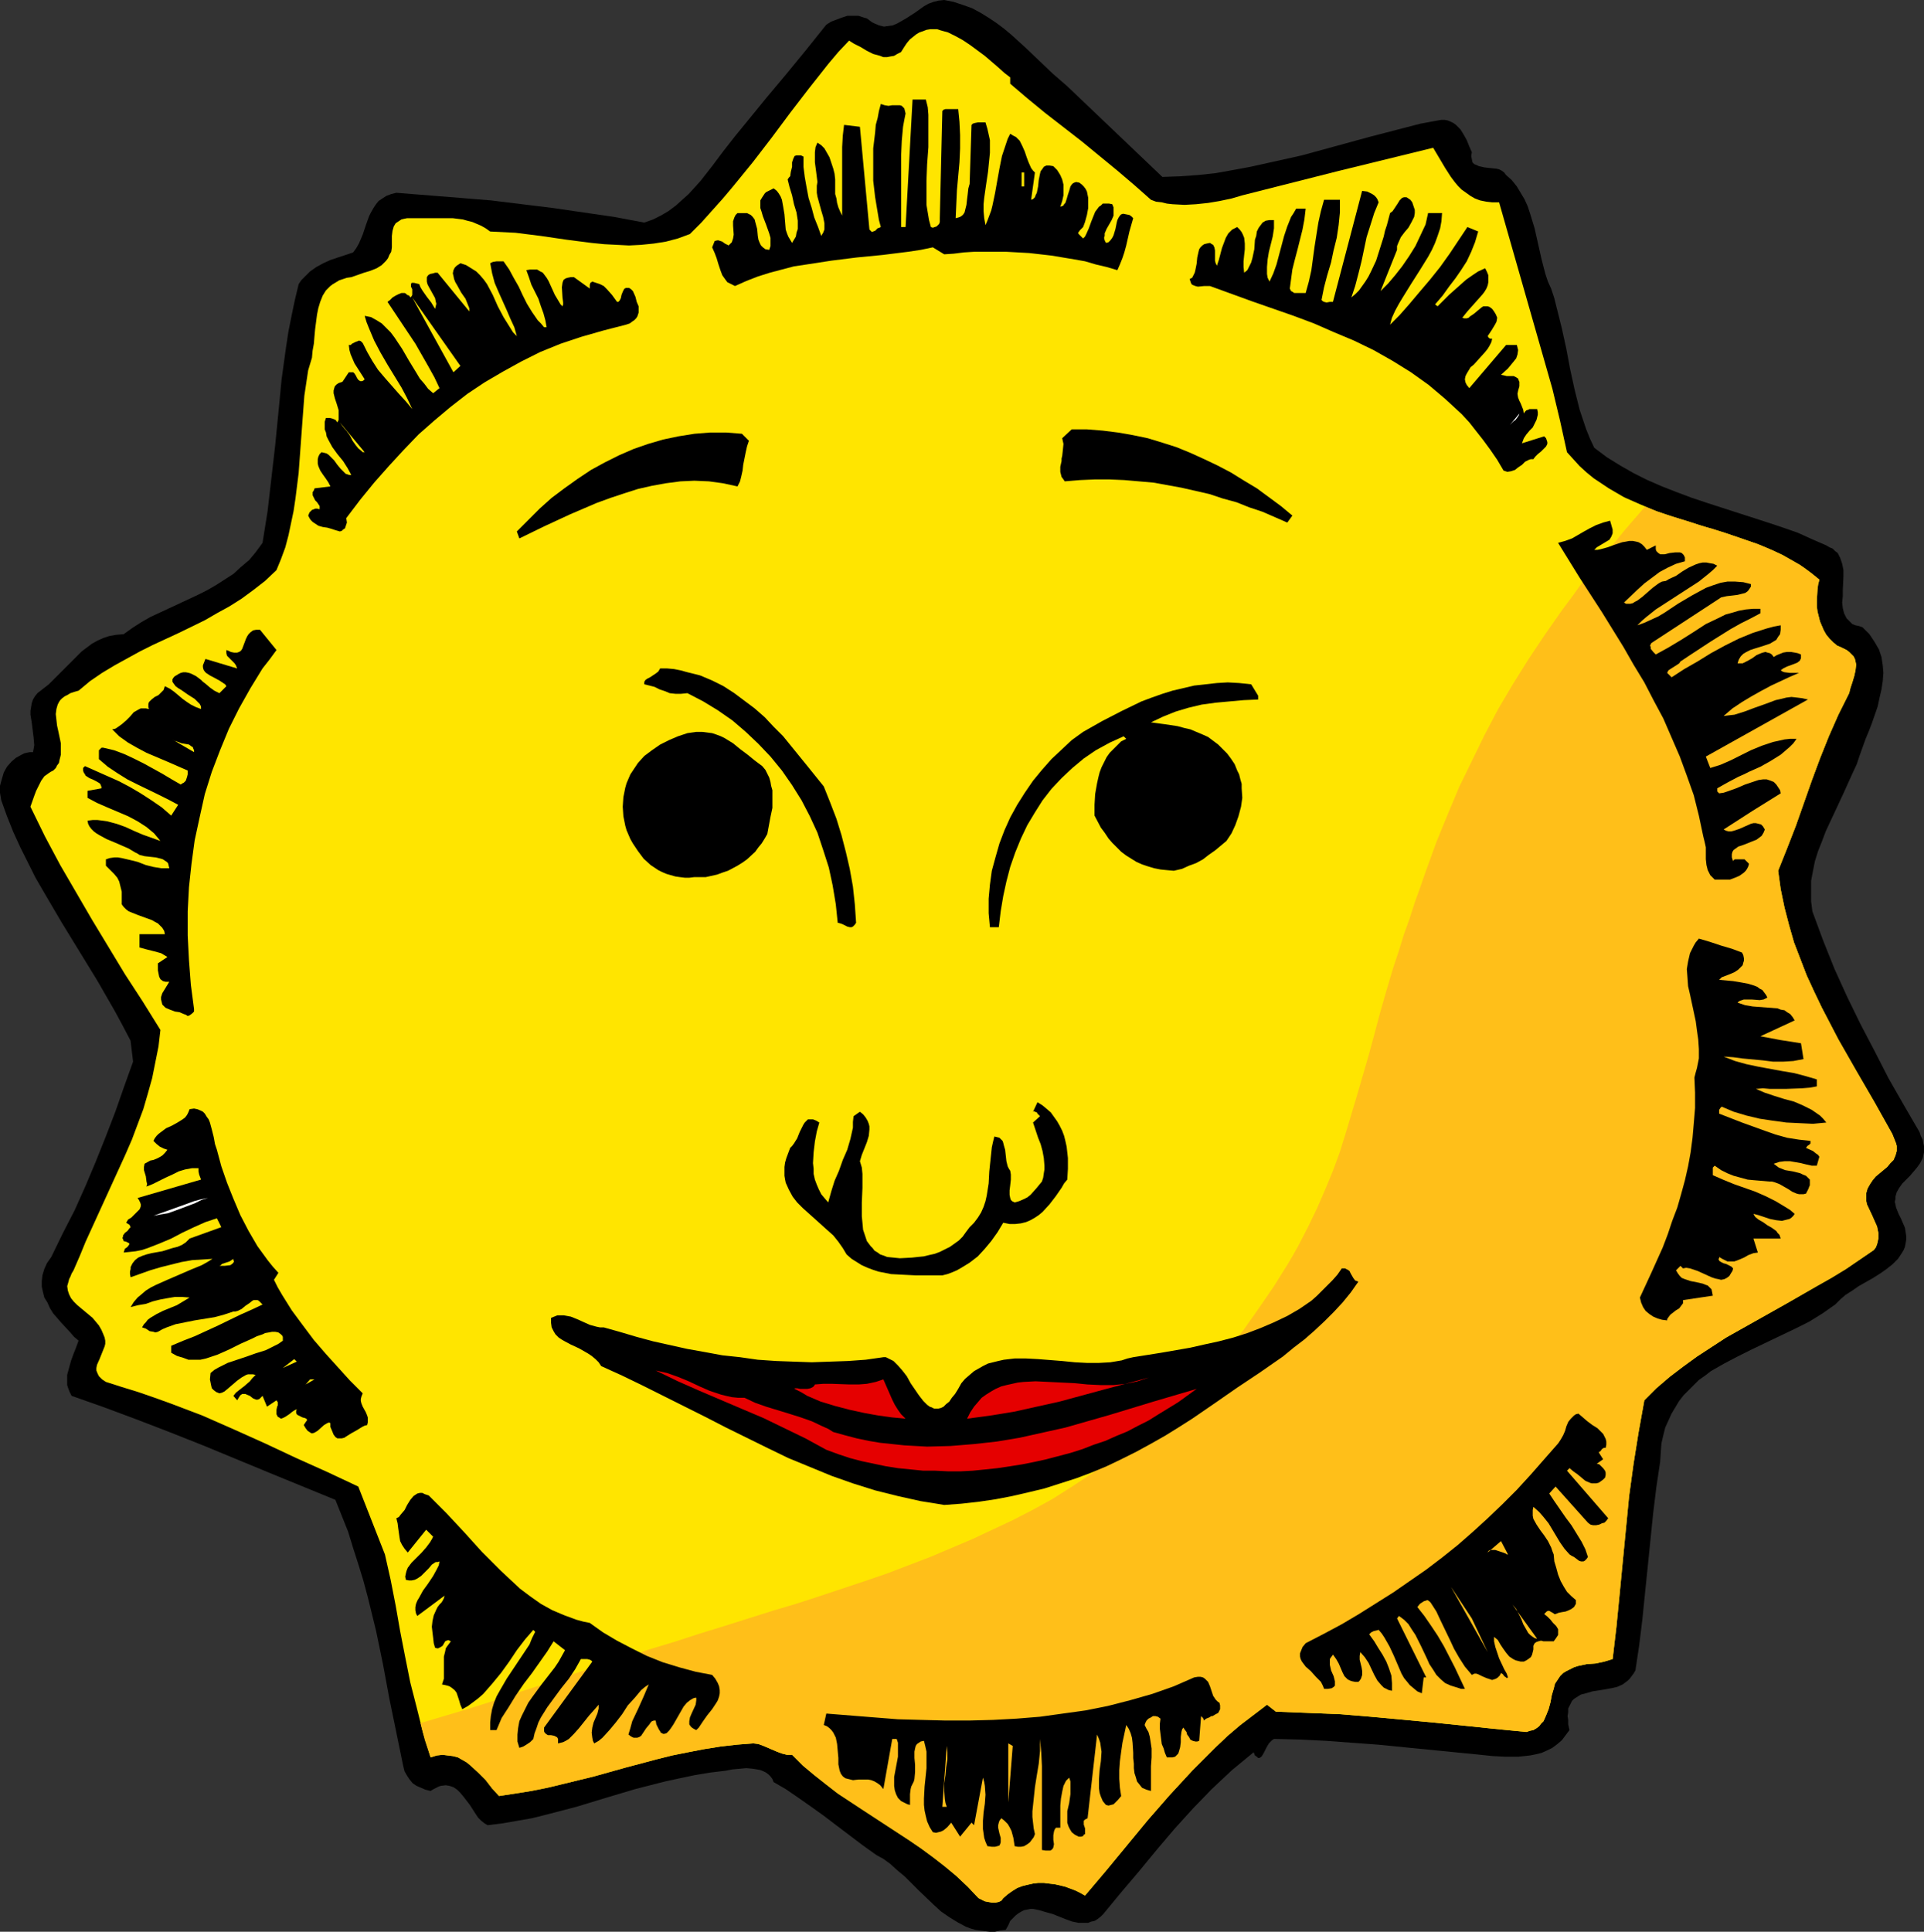 <?xml version="1.0" encoding="UTF-8" standalone="no"?>
<svg
   version="1.0"
   width="129.724mm"
   height="130.227mm"
   id="svg51"
   sodipodi:docname="Sun 151.wmf"
   xmlns:inkscape="http://www.inkscape.org/namespaces/inkscape"
   xmlns:sodipodi="http://sodipodi.sourceforge.net/DTD/sodipodi-0.dtd"
   xmlns="http://www.w3.org/2000/svg"
   xmlns:svg="http://www.w3.org/2000/svg">
  <rect width="100%" height="100%" fill="#333333" stroke="none"/>
  <sodipodi:namedview
     id="namedview51"
     pagecolor="#ffffff"
     bordercolor="#000000"
     borderopacity="0.25"
     inkscape:showpageshadow="2"
     inkscape:pageopacity="0.0"
     inkscape:pagecheckerboard="0"
     inkscape:deskcolor="#d1d1d1"
     inkscape:document-units="mm" />
  <defs
     id="defs1">
    <pattern
       id="WMFhbasepattern"
       patternUnits="userSpaceOnUse"
       width="6"
       height="6"
       x="0"
       y="0" />
  </defs>
  <path
     style="fill:#000000;fill-opacity:1;fill-rule:evenodd;stroke:none"
     d="m 271.972,21.976 24.24,23.107 4.525,-0.162 4.525,-0.323 4.525,-0.485 4.525,-0.808 4.363,-0.808 4.363,-0.97 8.726,-1.939 17.13,-4.686 8.726,-2.262 4.363,-1.131 4.363,-0.808 0.97,-0.162 h 0.808 l 0.808,0.162 0.808,0.323 0.646,0.323 0.646,0.485 1.131,1.131 0.808,1.293 0.808,1.454 0.646,1.616 0.646,1.454 -0.162,0.97 0.162,0.808 0.162,0.808 0.485,0.485 0.485,0.162 0.646,0.323 1.454,0.323 1.454,0.162 1.616,0.162 0.646,0.162 0.646,0.323 0.646,0.485 0.485,0.646 1.454,1.293 1.293,1.616 0.97,1.616 0.97,1.616 0.808,1.777 0.646,1.939 1.131,3.717 1.778,7.918 0.97,3.717 0.646,1.939 0.808,1.777 0.808,2.424 0.646,2.585 1.293,5.171 1.131,5.171 0.97,5.171 1.131,5.171 1.293,5.171 0.808,2.424 0.808,2.424 0.97,2.424 1.131,2.424 3.232,2.424 3.394,2.101 3.394,1.939 3.555,1.777 3.717,1.616 3.717,1.454 3.878,1.454 3.878,1.293 15.514,5.009 3.878,1.293 3.717,1.293 3.555,1.616 3.717,1.616 0.808,0.485 0.808,0.323 0.646,0.646 0.646,0.485 0.323,0.646 0.323,0.646 0.485,1.454 0.323,1.616 v 1.616 l -0.162,3.393 v 1.616 l -0.162,1.616 0.162,1.454 0.323,1.293 0.323,0.646 0.323,0.646 0.485,0.485 0.485,0.485 0.485,0.485 0.808,0.323 0.808,0.162 0.97,0.323 0.97,0.97 0.808,0.808 0.646,0.97 0.646,0.97 1.131,1.939 0.646,1.939 0.323,2.101 0.162,1.939 -0.162,2.101 -0.323,2.101 -0.485,2.101 -0.485,2.262 -1.454,4.201 -0.808,2.101 -0.808,1.939 -1.454,4.04 -0.808,2.424 -1.131,2.424 -2.262,5.009 -2.262,4.848 -2.262,4.848 -0.97,2.585 -0.97,2.424 -0.808,2.585 -0.485,2.424 -0.485,2.585 v 2.585 2.585 l 0.323,2.585 2.747,7.433 2.909,7.271 3.232,7.11 3.394,6.948 3.555,6.787 3.555,6.948 3.878,6.787 4.04,6.948 0.323,0.97 0.485,0.97 0.162,0.97 0.162,0.646 v 1.616 l -0.323,1.454 -0.646,1.293 -0.808,1.131 -1.778,2.101 -1.939,1.939 -0.808,1.131 -0.646,1.131 -0.323,1.131 v 0.646 l -0.162,0.646 0.162,0.646 0.162,0.808 0.323,0.808 0.323,0.808 0.646,1.293 0.485,1.131 0.485,1.131 0.162,0.97 0.162,1.131 v 0.97 l -0.162,0.97 -0.162,0.808 -0.323,0.808 -0.485,0.808 -0.97,1.454 -1.293,1.293 -1.616,1.293 -1.616,1.131 -1.778,1.131 -3.717,2.101 -1.616,1.131 -1.778,1.131 -1.293,1.131 -1.293,1.293 -3.232,2.262 -3.394,2.101 -3.555,1.777 -3.717,1.777 -3.717,1.777 -3.717,1.777 -3.555,1.777 -3.394,1.777 -3.394,1.939 -1.454,1.131 -1.616,1.131 -1.293,1.293 -1.293,1.293 -1.293,1.293 -1.131,1.454 -0.97,1.616 -0.97,1.616 -0.808,1.777 -0.808,1.777 -0.485,1.939 -0.485,2.101 -0.162,2.262 -0.162,2.424 -0.97,6.463 -0.808,6.625 -2.747,26.985 -0.808,6.625 -0.97,6.463 -0.485,0.808 -0.485,0.646 -0.485,0.646 -0.485,0.485 -1.293,0.97 -1.454,0.646 -1.454,0.323 -1.778,0.323 -3.07,0.485 -1.616,0.485 -1.293,0.323 -1.293,0.808 -0.485,0.323 -0.485,0.485 -0.323,0.646 -0.323,0.646 -0.323,0.646 v 0.97 l -0.162,0.97 0.162,0.97 v 1.131 l 0.323,1.454 -0.97,1.293 -0.97,1.293 -1.131,0.97 -1.293,0.97 -1.293,0.646 -1.454,0.646 -1.293,0.323 -1.616,0.323 -1.454,0.162 -1.616,0.162 h -3.232 l -3.232,-0.162 -3.07,-0.323 -13.09,-1.293 -13.09,-1.293 -6.626,-0.485 -6.464,-0.485 -6.464,-0.323 -6.464,-0.162 h -0.485 l -0.485,0.323 -0.485,0.485 -0.323,0.323 -0.646,1.131 -0.646,1.293 -0.485,0.808 -0.323,0.323 -0.323,0.162 h -0.323 l -0.323,-0.323 -0.485,-0.323 -0.323,-0.808 -2.747,2.262 -2.747,2.262 -2.586,2.424 -2.586,2.424 -4.848,5.009 -4.686,5.171 -4.525,5.332 -4.525,5.494 -4.525,5.332 -4.525,5.494 -0.646,0.646 -0.808,0.646 -0.808,0.485 -0.808,0.162 -0.808,0.323 h -0.808 -1.616 l -1.616,-0.323 -1.778,-0.646 -1.616,-0.646 -1.616,-0.646 -1.778,-0.485 -1.616,-0.485 -1.616,-0.323 h -0.646 l -0.808,0.162 -0.808,0.162 -0.646,0.323 -0.808,0.485 -0.646,0.485 -0.646,0.646 -0.808,0.808 -0.485,1.131 -0.646,1.131 -1.454,0.162 -1.293,0.323 h -1.293 l -1.293,-0.162 -1.293,-0.162 -1.131,-0.162 -1.131,-0.323 -1.293,-0.485 -2.101,-1.131 -2.101,-1.293 -2.101,-1.454 -1.939,-1.777 -3.717,-3.555 -3.555,-3.555 -1.939,-1.616 -1.778,-1.616 -1.778,-1.293 -1.778,-0.97 -3.394,-2.424 -6.626,-5.009 -3.394,-2.585 -3.394,-2.424 -3.232,-2.262 -3.07,-2.101 -3.07,-1.777 -0.323,-0.808 -0.485,-0.646 -0.485,-0.485 -0.646,-0.485 -0.646,-0.323 -0.808,-0.323 -1.778,-0.323 -1.778,-0.162 -1.778,0.162 -1.778,0.162 -1.616,0.323 -4.04,0.485 -3.878,0.646 -3.878,0.808 -3.717,0.808 -7.595,1.939 -7.595,2.262 -7.434,2.262 -7.434,1.939 -3.878,0.97 -3.717,0.646 -3.717,0.646 -3.878,0.485 -0.808,-0.485 -0.808,-0.646 -0.808,-0.808 -0.646,-0.97 -1.454,-2.262 -1.616,-2.101 -0.808,-0.97 -0.808,-0.808 -0.97,-0.646 -0.97,-0.323 -0.97,-0.162 -1.293,0.162 -0.485,0.162 -0.646,0.323 -0.646,0.323 -0.808,0.485 -1.293,-0.323 -1.131,-0.485 -1.131,-0.485 -0.97,-0.646 -0.808,-0.97 -0.646,-0.97 -0.646,-1.131 -0.323,-1.293 -3.555,-17.29 -1.616,-8.726 -1.778,-8.564 -2.101,-8.564 -1.131,-4.201 -1.293,-4.201 -1.293,-4.04 -1.293,-4.201 -1.616,-4.04 -1.616,-4.04 -16.968,-6.948 -16.806,-6.948 -8.565,-3.393 -8.403,-3.232 -8.242,-3.07 -8.242,-2.909 -0.485,-0.97 -0.323,-0.808 -0.323,-0.97 v -0.808 -1.777 l 0.485,-1.777 0.485,-1.777 0.646,-1.777 0.646,-1.616 0.646,-1.777 -1.131,-0.97 -1.131,-1.293 -2.101,-2.262 -2.101,-2.424 -0.808,-1.293 -0.646,-1.454 -0.808,-1.293 -0.323,-1.293 -0.323,-1.454 v -1.454 l 0.162,-1.454 0.485,-1.616 0.646,-1.454 1.131,-1.616 2.909,-5.979 3.07,-5.979 2.747,-6.14 2.586,-6.14 2.586,-6.463 2.424,-6.302 2.262,-6.463 2.262,-6.302 -0.646,-5.332 -1.939,-3.717 -2.101,-3.878 -4.363,-7.595 -9.211,-15.028 -4.363,-7.433 L 9.05,223.637 7.11,219.759 5.171,215.881 3.394,212.003 1.778,207.963 0.323,203.923 0,201.984 v -1.777 l 0.485,-1.777 0.485,-1.616 0.808,-1.454 1.131,-1.293 1.131,-0.97 1.454,-0.808 0.646,-0.323 0.646,-0.162 0.808,-0.162 h 0.808 l 0.162,-0.808 0.162,-0.97 -0.162,-1.939 -0.485,-3.878 -0.323,-1.939 v -0.97 l 0.162,-0.97 0.162,-0.97 0.323,-0.97 0.485,-0.808 0.646,-0.808 1.454,-1.131 1.454,-1.131 2.586,-2.585 2.424,-2.424 2.262,-2.262 1.131,-1.131 1.293,-0.97 1.293,-0.97 1.454,-0.808 1.454,-0.646 1.454,-0.485 1.778,-0.323 1.939,-0.162 2.262,-1.616 2.262,-1.454 2.262,-1.293 2.424,-1.131 9.696,-4.524 2.262,-1.131 2.262,-1.293 2.262,-1.454 2.262,-1.454 1.939,-1.777 2.101,-1.777 1.616,-1.939 1.778,-2.424 0.646,-4.04 0.646,-4.04 0.97,-8.403 0.97,-8.403 0.808,-8.241 0.808,-8.403 1.131,-8.241 0.646,-4.201 0.808,-4.04 0.808,-3.878 0.97,-4.04 0.646,-0.97 0.808,-0.808 1.454,-1.454 1.616,-1.131 1.778,-0.97 1.778,-0.808 1.939,-0.646 3.878,-1.293 0.808,-1.131 0.646,-1.131 0.97,-2.262 0.808,-2.424 0.808,-2.262 0.485,-0.97 0.646,-1.131 0.646,-0.97 0.646,-0.808 0.97,-0.646 0.97,-0.646 1.293,-0.485 1.293,-0.323 8.08,0.646 8.08,0.646 7.918,0.646 7.918,0.97 7.918,0.97 7.757,1.131 7.757,1.131 7.757,1.454 2.262,-0.808 1.939,-0.97 1.939,-1.131 1.939,-1.454 1.616,-1.454 1.616,-1.454 1.616,-1.777 1.454,-1.616 2.909,-3.717 2.909,-3.878 2.909,-3.717 2.909,-3.555 5.01,-6.14 5.01,-5.979 5.171,-6.302 5.171,-6.463 1.293,-0.808 1.293,-0.485 1.293,-0.485 1.454,-0.485 h 1.454 1.454 l 1.454,0.485 0.646,0.162 0.646,0.485 0.646,0.485 0.646,0.323 1.131,0.485 1.293,0.323 1.131,-0.162 1.131,-0.162 1.131,-0.485 1.131,-0.646 1.131,-0.646 2.262,-1.454 2.262,-1.616 1.131,-0.646 1.293,-0.485 1.293,-0.323 L 240.622,0 l 2.424,0.485 2.424,0.808 2.262,0.808 2.101,1.131 2.101,1.293 1.939,1.293 1.939,1.454 1.939,1.616 3.555,3.232 3.555,3.393 3.394,3.232 z"
     id="path1" />
  <path
     style="fill:#ffe500;fill-opacity:1;fill-rule:evenodd;stroke:none"
     d="m 257.429,19.714 v 1.616 l 4.363,3.717 4.525,3.717 9.373,7.271 9.05,7.433 4.363,3.717 4.202,3.717 1.293,0.485 1.454,0.162 1.293,0.323 1.454,0.162 3.07,0.162 2.909,-0.162 3.07,-0.323 2.909,-0.485 3.07,-0.646 2.747,-0.808 24.24,-6.14 24.402,-5.979 3.07,5.171 1.454,2.262 0.97,1.293 0.808,0.97 0.97,0.97 1.131,0.808 1.131,0.808 1.131,0.646 1.293,0.485 1.616,0.323 1.454,0.162 h 1.778 l 4.525,15.836 2.262,7.918 2.262,7.918 2.262,7.918 2.262,7.918 1.939,8.079 1.778,8.079 1.616,1.777 1.616,1.777 1.778,1.616 1.778,1.454 1.939,1.293 1.939,1.293 1.939,1.131 1.939,1.131 4.04,1.777 4.202,1.777 4.363,1.454 8.726,2.747 4.363,1.293 4.202,1.454 4.202,1.454 4.202,1.777 2.101,0.97 1.939,1.131 1.939,1.131 1.778,1.131 1.939,1.454 1.778,1.454 -0.323,1.293 -0.162,1.293 -0.162,2.747 v 1.454 l 0.162,1.293 0.646,2.585 0.485,1.131 0.485,1.131 0.646,1.131 0.808,0.97 0.97,0.97 0.97,0.808 1.131,0.485 1.293,0.646 0.646,0.485 0.646,0.646 0.485,0.485 0.323,0.646 0.162,0.646 0.162,0.808 -0.162,1.454 -0.323,1.454 -0.485,1.616 -0.485,1.454 -0.162,0.646 -0.162,0.646 -2.747,5.494 -2.424,5.494 -2.262,5.656 -2.101,5.656 -4.04,11.473 -2.262,5.817 -2.262,5.656 0.646,4.686 0.97,4.686 1.131,4.363 1.293,4.524 1.616,4.201 1.616,4.201 1.939,4.201 1.939,4.04 2.101,4.04 2.101,4.04 4.525,7.918 4.686,8.079 4.525,8.079 0.323,0.808 0.323,0.808 0.323,0.808 0.162,0.646 v 0.646 0.646 l -0.323,1.131 -0.485,1.131 -0.808,0.808 -0.808,0.97 -0.97,0.808 -1.939,1.616 -0.808,0.97 -0.646,0.97 -0.646,1.131 -0.323,1.131 v 0.646 0.808 0.646 l 0.162,0.808 1.293,2.747 0.646,1.454 0.646,1.454 0.323,1.616 v 1.454 l -0.162,0.808 -0.162,0.646 -0.323,0.808 -0.485,0.646 -3.555,2.424 -3.555,2.424 -3.717,2.262 -3.717,2.101 -7.595,4.363 -7.757,4.363 -7.757,4.363 -3.717,2.424 -3.717,2.424 -3.555,2.585 -3.394,2.585 -3.394,2.909 -3.07,3.07 -1.454,8.079 -1.293,8.079 -1.131,8.241 -1.616,16.643 -0.808,8.403 -0.808,8.241 -0.97,8.241 -2.101,0.646 -2.262,0.485 -2.262,0.162 -2.262,0.485 -0.97,0.323 -0.97,0.485 -0.97,0.485 -0.808,0.485 -0.808,0.808 -0.646,0.97 -0.646,0.97 -0.323,1.293 -0.485,1.616 -0.323,1.777 -0.485,1.777 -0.646,1.616 -0.646,1.454 -0.646,0.646 -0.485,0.646 -0.646,0.485 -0.808,0.485 -0.808,0.162 -0.97,0.323 -8.242,-0.808 -7.757,-0.808 -7.918,-0.808 -15.675,-1.454 -7.757,-0.646 -8.08,-0.323 -8.403,-0.323 -2.262,-1.777 -3.394,2.585 -3.394,2.585 -3.232,2.747 -3.07,2.909 -3.07,3.07 -2.909,2.909 -5.818,6.302 -5.494,6.302 -5.333,6.463 -5.333,6.463 -5.333,6.302 -1.131,-0.646 -1.293,-0.646 -1.293,-0.485 -1.293,-0.485 -1.293,-0.323 -1.454,-0.323 -1.454,-0.162 -1.293,-0.162 h -1.454 l -1.293,0.162 -1.454,0.323 -1.293,0.323 -1.293,0.485 -1.293,0.808 -1.131,0.808 -1.131,0.97 -0.485,0.646 -0.646,0.323 -0.808,0.162 h -0.97 l -0.97,-0.162 -0.808,-0.162 -0.97,-0.485 -0.646,-0.323 -2.747,-2.909 -2.909,-2.747 -2.909,-2.424 -2.909,-2.262 -3.07,-2.262 -3.07,-2.101 -12.12,-7.918 -6.141,-4.04 -2.909,-2.262 -3.07,-2.424 -2.909,-2.424 -2.747,-2.747 h -1.293 l -1.293,-0.323 -1.293,-0.485 -1.131,-0.485 -2.262,-0.97 -1.293,-0.485 -1.293,-0.162 -4.202,0.323 -4.202,0.485 -4.04,0.646 -4.202,0.808 -4.04,0.808 -3.878,0.97 -7.918,2.101 -8.08,2.262 -7.918,1.939 -4.04,0.97 -4.04,0.808 -4.04,0.646 -4.202,0.646 -1.778,-1.939 -1.616,-2.101 -1.939,-1.939 -1.939,-1.777 -0.97,-0.808 -1.131,-0.646 -1.131,-0.646 -1.293,-0.323 -1.293,-0.162 -1.293,-0.162 -1.454,0.162 -1.616,0.485 -1.939,-6.302 -1.616,-6.463 -1.616,-6.302 -1.293,-6.463 -1.293,-6.625 -1.131,-6.463 -1.293,-6.625 -1.454,-6.463 -6.787,-17.29 -7.918,-3.717 -7.918,-3.555 -7.918,-3.717 -7.918,-3.555 -8.08,-3.555 -8.08,-3.07 -4.04,-1.454 -4.202,-1.454 -4.202,-1.293 -4.04,-1.293 -0.97,-0.646 -0.808,-0.808 -0.323,-0.646 -0.323,-0.808 v -0.646 l 0.162,-0.808 0.646,-1.454 0.646,-1.616 0.646,-1.616 0.162,-0.646 v -0.808 l -0.162,-0.808 -0.323,-0.808 -0.485,-1.131 -0.646,-1.131 -0.808,-0.97 -0.808,-0.97 -1.939,-1.616 -1.939,-1.616 -0.97,-0.97 -0.646,-0.808 -0.485,-0.97 -0.323,-0.97 -0.162,-1.131 0.323,-1.131 0.162,-0.646 0.323,-0.646 0.323,-0.808 0.485,-0.808 1.616,-3.716 1.454,-3.555 3.394,-7.433 3.394,-7.433 3.394,-7.433 1.616,-3.716 1.454,-3.878 1.454,-3.878 1.131,-3.878 1.131,-4.04 0.808,-4.04 0.808,-4.04 0.485,-4.201 -4.525,-7.271 -4.525,-6.948 -4.202,-6.948 -4.202,-6.948 -4.04,-6.948 -4.04,-6.948 -3.878,-7.271 -3.717,-7.595 0.97,-2.747 0.485,-1.293 0.646,-1.293 0.646,-1.293 0.808,-1.131 1.131,-0.808 0.485,-0.323 0.646,-0.323 0.646,-0.646 0.323,-0.646 0.485,-0.646 0.162,-0.808 0.323,-1.293 v -1.454 -1.454 l -0.646,-3.07 -0.323,-1.454 -0.162,-1.454 -0.162,-1.454 0.162,-1.293 0.323,-1.131 0.323,-0.646 0.323,-0.485 0.485,-0.485 0.646,-0.485 0.646,-0.323 0.808,-0.485 0.97,-0.323 1.131,-0.323 2.909,-2.424 3.07,-2.101 3.232,-1.939 3.232,-1.777 3.232,-1.777 3.232,-1.616 6.626,-3.07 6.626,-3.232 3.07,-1.777 3.232,-1.777 3.07,-1.939 3.07,-2.262 2.909,-2.262 2.909,-2.747 1.131,-2.747 1.131,-3.07 0.808,-3.07 0.646,-3.07 0.646,-3.07 0.485,-3.232 0.808,-6.463 0.485,-6.625 0.485,-6.625 0.485,-6.463 0.485,-3.232 0.485,-3.232 0.485,-1.616 0.485,-1.616 0.162,-1.777 0.323,-1.777 0.162,-1.939 0.162,-1.777 0.485,-3.717 0.323,-1.616 0.485,-1.616 0.646,-1.616 0.808,-1.293 1.131,-1.131 0.646,-0.485 0.808,-0.485 0.808,-0.485 0.97,-0.323 0.97,-0.323 1.131,-0.162 3.232,-1.131 1.616,-0.485 1.616,-0.646 1.293,-0.808 1.131,-1.131 0.485,-0.646 0.323,-0.808 0.485,-0.808 0.162,-1.131 v -1.454 -1.454 l 0.162,-1.293 0.323,-1.131 0.485,-0.808 0.485,-0.323 0.485,-0.323 0.485,-0.323 0.646,-0.162 0.808,-0.162 h 0.808 2.747 2.586 2.747 2.747 l 2.586,0.323 1.131,0.323 1.293,0.323 1.131,0.485 1.131,0.485 1.131,0.646 1.131,0.808 3.232,0.162 3.232,0.162 6.464,0.808 6.626,0.97 6.302,0.808 3.232,0.323 3.232,0.162 3.07,0.162 3.07,-0.162 3.232,-0.323 3.07,-0.485 3.07,-0.808 3.07,-1.131 2.909,-2.909 2.747,-3.07 2.747,-3.07 2.586,-3.07 5.01,-6.14 4.848,-6.302 4.686,-6.302 4.848,-6.302 4.848,-6.14 2.586,-3.07 2.747,-2.909 1.293,0.808 1.616,0.808 1.616,0.97 1.616,0.808 1.778,0.485 0.808,0.323 h 0.97 l 0.808,-0.162 0.97,-0.162 0.808,-0.485 0.97,-0.485 0.808,-1.293 0.646,-0.97 0.808,-0.97 0.808,-0.646 0.808,-0.646 0.808,-0.485 0.97,-0.323 0.808,-0.323 0.97,-0.162 h 0.808 0.97 l 0.97,0.323 1.778,0.485 1.939,0.97 1.778,0.97 1.939,1.293 3.717,2.747 3.394,2.909 1.616,1.454 z"
     id="path2" />
  <path
     style="fill:#ffbf19;fill-opacity:1;fill-rule:evenodd;stroke:none"
     d="m 107.141,439.033 5.979,-1.777 5.979,-1.777 6.141,-1.939 6.141,-2.101 6.464,-2.101 6.626,-2.262 3.394,-1.131 3.555,-1.131 3.555,-1.131 3.717,-1.131 6.626,-2.262 6.464,-1.939 6.464,-2.101 6.302,-1.939 6.141,-1.939 6.141,-1.939 5.979,-1.777 5.979,-1.939 5.818,-1.939 5.818,-1.939 5.656,-1.939 5.494,-2.101 5.494,-2.101 5.333,-2.262 5.333,-2.262 5.171,-2.424 5.171,-2.424 5.01,-2.585 5.01,-2.747 4.848,-3.07 4.686,-3.07 4.686,-3.232 4.686,-3.393 4.525,-3.717 4.363,-3.878 4.363,-4.04 4.202,-4.201 4.202,-4.686 4.202,-4.848 4.04,-5.009 3.878,-5.494 3.878,-5.656 1.616,-2.585 1.616,-2.585 1.454,-2.424 1.454,-2.585 2.586,-5.009 2.262,-4.686 2.101,-4.848 1.939,-4.686 1.778,-4.848 1.454,-4.686 1.454,-4.848 1.454,-4.848 1.454,-5.009 1.454,-5.009 1.454,-5.332 1.454,-5.494 1.616,-5.656 1.778,-5.979 1.454,-4.363 1.293,-4.201 1.454,-4.04 1.293,-4.04 1.454,-4.04 1.293,-3.717 2.747,-7.595 2.909,-7.11 2.909,-6.948 3.232,-6.625 3.232,-6.625 3.394,-6.463 3.717,-6.302 4.04,-6.463 4.202,-6.302 2.262,-3.232 2.262,-3.232 2.424,-3.232 2.424,-3.393 2.747,-3.232 2.586,-3.393 2.909,-3.555 2.747,-3.393 5.171,-5.979 2.909,1.131 2.747,0.97 5.818,1.777 2.909,0.97 2.909,0.808 5.818,1.939 5.656,1.939 2.747,1.131 2.747,1.293 2.747,1.454 2.586,1.454 2.424,1.777 2.424,1.939 -0.323,1.293 -0.162,1.293 -0.162,2.747 v 1.454 l 0.162,1.293 0.646,2.585 0.485,1.131 0.485,1.131 0.646,1.131 0.808,0.97 0.97,0.97 0.97,0.808 1.131,0.485 1.293,0.646 0.646,0.485 0.646,0.646 0.485,0.485 0.323,0.646 0.162,0.646 0.162,0.808 -0.162,1.454 -0.323,1.454 -0.485,1.616 -0.485,1.454 -0.162,0.646 -0.162,0.646 -2.747,5.494 -2.424,5.494 -2.262,5.656 -2.101,5.656 -4.04,11.473 -2.262,5.817 -2.262,5.656 0.646,4.686 0.97,4.686 1.131,4.363 1.293,4.524 1.616,4.201 1.616,4.201 1.939,4.201 1.939,4.04 2.101,4.04 2.101,4.04 4.525,7.918 4.686,8.079 4.525,8.079 0.323,0.808 0.323,0.808 0.323,0.808 0.162,0.646 v 0.646 0.646 l -0.323,1.131 -0.485,1.131 -0.808,0.808 -0.808,0.97 -0.97,0.808 -1.939,1.616 -0.808,0.97 -0.646,0.97 -0.646,1.131 -0.323,1.131 v 0.646 0.808 0.646 l 0.162,0.808 1.293,2.747 0.646,1.454 0.646,1.454 0.323,1.616 v 1.454 l -0.162,0.808 -0.162,0.646 -0.323,0.808 -0.485,0.646 -3.555,2.424 -3.555,2.424 -3.717,2.262 -3.717,2.101 -7.595,4.363 -7.757,4.363 -7.757,4.363 -3.717,2.424 -3.717,2.424 -3.555,2.585 -3.394,2.585 -3.394,2.909 -3.07,3.07 -1.454,8.079 -1.293,8.079 -1.131,8.241 -1.616,16.643 -0.808,8.403 -0.808,8.241 -0.97,8.241 -2.101,0.646 -2.262,0.485 -2.262,0.162 -2.262,0.485 -0.97,0.323 -0.97,0.485 -0.97,0.485 -0.808,0.485 -0.808,0.808 -0.646,0.97 -0.646,0.97 -0.323,1.293 -0.485,1.616 -0.323,1.777 -0.485,1.777 -0.646,1.616 -0.646,1.454 -0.646,0.646 -0.485,0.646 -0.646,0.485 -0.808,0.485 -0.808,0.162 -0.97,0.323 -8.242,-0.808 -7.757,-0.808 -7.918,-0.808 -15.675,-1.454 -7.757,-0.646 -8.08,-0.323 -8.403,-0.323 -2.262,-1.777 -3.394,2.585 -3.394,2.585 -3.232,2.747 -3.07,2.909 -3.07,3.07 -2.909,2.909 -5.818,6.302 -5.494,6.302 -5.333,6.463 -5.333,6.463 -5.333,6.302 -1.131,-0.646 -1.293,-0.646 -1.293,-0.485 -1.293,-0.485 -1.293,-0.323 -1.454,-0.323 -1.454,-0.162 -1.293,-0.162 h -1.454 l -1.293,0.162 -1.454,0.323 -1.293,0.323 -1.293,0.485 -1.293,0.808 -1.131,0.808 -1.131,0.97 -0.485,0.646 -0.646,0.323 -0.808,0.162 h -0.97 l -0.97,-0.162 -0.808,-0.162 -0.97,-0.485 -0.646,-0.323 -2.747,-2.909 -2.909,-2.747 -2.909,-2.424 -2.909,-2.262 -3.07,-2.262 -3.07,-2.101 -12.12,-7.918 -6.141,-4.04 -2.909,-2.262 -3.07,-2.424 -2.909,-2.424 -2.747,-2.747 h -1.293 l -1.293,-0.323 -1.293,-0.485 -1.131,-0.485 -2.262,-0.97 -1.293,-0.485 -1.293,-0.162 -4.202,0.323 -4.202,0.485 -4.04,0.646 -4.202,0.808 -4.04,0.808 -3.878,0.97 -7.918,2.101 -8.08,2.262 -7.918,1.939 -4.04,0.97 -4.04,0.808 -4.04,0.646 -4.202,0.646 -1.778,-1.939 -1.616,-2.101 -1.939,-1.939 -1.939,-1.777 -0.97,-0.808 -1.131,-0.646 -1.131,-0.646 -1.293,-0.323 -1.293,-0.162 -1.293,-0.162 -1.454,0.162 -1.616,0.485 -1.454,-4.363 z"
     id="path3" />
  <path
     style="fill:#000000;fill-opacity:1;fill-rule:evenodd;stroke:none"
     d="m 235.936,25.369 0.485,1.939 0.162,1.939 v 2.101 2.101 4.04 l -0.323,4.363 -0.162,4.201 v 4.04 2.101 l 0.323,1.939 0.323,1.939 0.485,1.777 0.485,0.162 0.485,-0.162 0.485,-0.162 0.323,-0.323 0.323,-0.323 0.162,-0.485 v -0.485 -0.485 l 0.646,-27.308 0.323,-0.323 0.485,-0.162 h 1.131 2.101 l 0.323,3.232 0.162,3.393 v 3.393 l -0.162,3.555 -0.646,7.11 -0.162,3.555 -0.162,3.555 0.646,-0.162 0.485,-0.162 0.485,-0.323 0.323,-0.323 0.323,-0.485 0.162,-0.646 0.323,-1.293 0.162,-1.454 0.162,-1.293 0.162,-1.454 0.323,-1.131 0.485,-15.028 0.323,-0.323 0.485,-0.162 0.808,-0.162 h 1.939 l 0.485,1.616 0.323,1.454 0.323,1.454 v 1.616 1.616 l -0.162,1.616 -0.323,3.232 -0.485,3.232 -0.485,3.393 -0.162,1.616 v 1.777 l 0.162,1.777 0.323,1.777 0.485,-1.131 0.485,-1.293 0.485,-1.293 0.323,-1.293 0.646,-3.07 1.131,-6.302 0.646,-3.232 0.97,-2.909 0.485,-1.454 0.646,-1.293 0.808,0.485 0.646,0.323 0.485,0.485 0.485,0.485 0.646,1.293 0.646,1.454 0.485,1.454 0.485,1.293 0.646,1.454 0.485,0.646 0.485,0.485 -0.97,6.948 0.485,-0.162 0.485,-0.485 0.162,-0.485 0.323,-0.646 0.323,-1.616 0.162,-1.616 0.323,-1.616 0.162,-0.646 0.485,-0.646 0.323,-0.485 0.646,-0.323 h 0.808 l 0.97,0.162 0.97,0.97 0.808,1.293 0.485,1.131 0.323,1.293 v 1.454 1.293 l -0.323,1.454 -0.485,1.454 0.485,-0.162 0.323,-0.162 0.162,-0.323 0.323,-0.323 0.323,-0.97 0.323,-1.131 0.323,-0.97 0.323,-1.131 0.323,-0.485 0.323,-0.323 0.323,-0.162 0.485,-0.162 0.808,0.162 0.646,0.485 0.485,0.485 0.485,0.646 0.323,0.646 0.162,0.808 0.162,0.808 v 0.97 1.616 l -0.323,1.777 -0.485,1.777 -0.485,1.293 -0.485,0.485 -0.162,0.162 -0.162,0.162 -0.323,0.485 -0.162,0.162 0.162,0.323 1.131,1.131 0.485,-0.485 0.323,-0.646 0.646,-1.454 0.646,-1.777 0.646,-1.616 0.323,-0.808 0.485,-0.646 0.485,-0.646 0.485,-0.323 0.485,-0.485 h 0.808 0.808 l 0.808,0.162 0.323,0.808 v 0.808 0.646 0.646 l -0.485,1.131 -0.646,1.131 -0.646,1.131 -0.485,1.131 v 0.646 l -0.162,0.485 0.162,0.646 0.323,0.646 0.646,-0.162 0.485,-0.485 0.485,-0.646 0.323,-0.646 0.485,-1.616 0.323,-1.616 0.162,-0.646 0.323,-0.646 0.323,-0.485 0.323,-0.323 0.485,-0.162 0.808,0.162 0.808,0.162 0.485,0.323 0.485,0.485 -0.97,3.393 -0.808,3.555 -0.485,1.777 -0.485,1.454 -0.646,1.616 -0.646,1.454 -2.747,-0.808 -2.747,-0.646 -2.747,-0.808 -2.747,-0.485 -5.818,-0.97 -5.656,-0.646 -5.818,-0.323 h -5.494 -2.747 l -2.586,0.162 -2.586,0.323 -2.424,0.162 -2.909,-1.777 -3.07,0.646 -3.232,0.485 -6.464,0.808 -6.626,0.646 -6.464,0.808 -6.302,0.97 -3.232,0.485 -3.07,0.808 -3.07,0.808 -3.07,0.97 -2.909,1.131 -2.909,1.293 -0.646,-0.323 -0.646,-0.323 -0.646,-0.323 -0.485,-0.646 -0.808,-1.131 -0.485,-1.293 -0.485,-1.454 -0.485,-1.616 -0.485,-1.293 -0.646,-1.454 0.646,-1.616 0.646,-0.162 h 0.323 l 0.97,0.323 0.646,0.485 0.97,0.485 0.485,-0.485 0.323,-0.323 0.162,-0.485 0.162,-0.485 0.162,-0.97 -0.162,-2.262 V 56.394 l 0.162,-0.485 0.162,-0.485 0.323,-0.646 0.485,-0.485 h 0.808 0.485 0.646 0.485 l 0.97,0.485 0.485,0.485 0.485,0.646 0.162,0.646 0.485,1.777 0.162,1.777 0.162,0.97 0.323,0.808 0.323,0.646 0.485,0.485 0.646,0.485 0.97,0.162 0.323,-0.97 v -1.131 -0.97 l -0.323,-1.131 -0.808,-2.262 -0.808,-2.101 -0.323,-1.131 -0.323,-0.97 V 52.031 51.062 l 0.485,-0.808 0.646,-0.97 0.323,-0.323 0.646,-0.323 0.646,-0.323 0.646,-0.323 0.808,0.646 0.485,0.646 0.485,0.808 0.323,0.808 0.323,1.777 0.323,1.939 0.162,1.939 0.162,1.939 0.323,0.97 0.323,0.808 0.485,0.808 0.485,0.808 0.485,-0.808 0.485,-0.808 0.162,-0.97 0.323,-0.97 v -2.101 l -0.323,-2.101 -0.646,-2.101 -0.485,-2.262 -0.646,-2.101 -0.485,-1.939 0.323,-0.485 0.323,-0.323 0.162,-1.131 0.323,-1.293 v -1.131 l 0.323,-0.97 0.162,-0.323 0.162,-0.323 0.485,-0.162 h 0.485 0.646 l 0.646,0.323 v 2.585 l 0.323,2.585 0.485,2.747 0.485,2.585 0.808,2.585 0.646,2.424 0.97,2.424 0.808,2.262 0.485,-0.808 0.323,-0.808 v -0.808 -0.808 l -0.323,-1.616 -0.485,-1.616 -0.485,-1.777 -0.485,-1.777 -0.162,-0.97 v -0.808 -0.97 l 0.162,-0.97 -0.323,-2.585 -0.323,-2.424 v -1.293 -1.293 l 0.162,-1.293 0.485,-1.131 0.485,0.323 0.485,0.323 0.808,0.808 0.646,1.131 0.646,1.131 0.485,1.454 0.485,1.454 0.323,1.293 0.162,1.454 v 1.293 1.131 1.293 l 0.323,1.131 0.162,1.131 0.323,1.131 0.485,1.131 0.485,0.97 v -5.494 -5.817 -6.14 l 0.162,-2.909 0.323,-2.747 4.04,0.485 2.424,26.177 0.323,0.323 0.323,0.323 0.323,-0.162 0.485,-0.162 0.646,-0.646 0.485,-0.162 0.323,-0.162 -0.485,-1.777 -0.323,-1.939 -0.646,-3.878 -0.485,-4.201 v -4.04 -4.201 l 0.485,-4.04 0.162,-1.939 0.485,-1.777 0.323,-1.777 0.485,-1.777 0.97,0.323 0.97,0.162 0.97,-0.162 h 0.808 0.808 0.323 l 0.485,0.162 0.323,0.323 0.323,0.323 0.162,0.646 0.162,0.646 -0.323,1.616 -0.323,1.777 -0.323,3.555 -0.162,3.717 v 3.717 7.433 3.555 3.555 h 1.131 l 1.778,-32.479 z"
     id="path4" />
  <path
     style="fill:#ffe500;fill-opacity:1;fill-rule:evenodd;stroke:none"
     d="m 260.337,43.952 h 0.646 v 3.555 h -0.646 z"
     id="path5" />
  <path
     style="fill:#ffe500;fill-opacity:1;fill-rule:evenodd;stroke:none"
     d="m 259.691,48.638 -1.131,9.21 z"
     id="path6" />
  <path
     style="fill:#000000;fill-opacity:1;fill-rule:evenodd;stroke:none"
     d="m 351.318,51.546 -1.131,2.747 -0.97,3.07 -0.97,3.07 -0.646,3.07 -0.646,3.07 -0.808,3.232 -0.808,3.07 -0.97,2.909 0.97,-0.808 0.97,-0.97 0.808,-1.131 0.808,-1.131 0.808,-1.293 0.646,-1.293 1.293,-2.747 0.97,-3.07 0.97,-3.07 0.323,-1.454 0.485,-1.454 0.808,-3.07 0.646,-0.485 0.646,-0.97 0.646,-0.97 0.485,-0.808 0.646,-0.646 0.485,-0.162 h 0.323 0.323 l 0.485,0.323 0.485,0.323 0.485,0.646 0.323,0.97 0.323,0.97 v 0.808 l -0.162,0.97 -0.323,0.646 -0.323,0.646 -0.808,1.454 -0.97,1.131 -0.97,1.293 -0.646,1.454 -0.323,0.808 v 0.97 l -4.202,10.503 1.939,-1.939 1.778,-2.101 1.778,-2.262 1.778,-2.585 1.616,-2.585 1.293,-2.747 1.293,-2.747 0.646,-2.909 h 3.555 l -0.162,2.101 -0.323,1.777 -0.646,1.939 -0.646,1.777 -0.808,1.777 -0.97,1.777 -2.101,3.393 -2.262,3.555 -2.101,3.393 -0.97,1.616 -0.97,1.777 -0.808,1.777 -0.485,1.777 1.131,-1.131 1.293,-1.293 2.424,-2.747 2.586,-3.07 2.747,-3.232 2.586,-3.232 2.424,-3.393 2.262,-3.393 2.262,-3.393 2.747,1.131 -0.808,2.747 -0.97,2.424 -1.131,2.424 -1.454,2.262 -1.454,2.101 -1.616,2.101 -1.616,2.262 -1.939,2.262 0.646,0.485 2.909,-2.909 2.909,-2.585 1.454,-1.293 1.616,-1.131 1.454,-0.97 1.778,-0.808 0.485,0.97 0.323,0.808 v 0.97 0.808 l -0.162,0.808 -0.323,0.808 -0.485,0.808 -0.485,0.646 -1.293,1.454 -2.586,2.909 -1.293,1.616 0.485,0.162 h 0.646 l 0.485,-0.162 0.323,-0.323 0.97,-0.646 0.97,-0.808 0.97,-0.808 0.485,-0.323 h 0.646 0.485 l 0.485,0.162 0.646,0.485 0.485,0.646 0.485,0.808 0.323,0.808 -0.162,0.97 -0.323,0.646 -0.97,1.616 -0.97,1.454 0.323,0.485 0.323,0.162 h 0.485 l -0.162,0.808 -0.485,0.97 -0.485,0.808 -0.646,0.808 -2.909,3.232 -0.808,0.646 -0.485,0.808 -0.485,0.808 -0.323,0.646 -0.162,0.808 0.162,0.808 0.323,0.646 0.646,0.808 9.373,-10.988 h 2.747 l 0.162,0.646 0.162,0.646 -0.162,1.131 -0.323,0.97 -0.646,0.808 -1.454,1.777 -1.778,1.616 0.808,0.162 0.646,0.162 h 1.778 l 0.646,0.323 0.485,0.323 0.162,0.485 0.162,0.323 v 0.485 0.646 l -0.323,1.131 -0.162,0.808 0.162,0.97 0.323,0.808 0.323,0.646 0.323,0.808 0.323,0.808 0.162,0.97 0.323,-0.485 0.323,-0.323 0.485,-0.162 0.323,-0.162 h 0.97 0.97 l 0.162,0.808 v 0.646 l -0.162,0.646 -0.162,0.646 -0.485,0.97 -0.485,0.97 -0.808,0.808 -0.808,0.97 -0.646,0.97 -0.485,1.293 5.656,-1.777 0.485,0.485 0.162,0.485 0.162,0.485 v 0.485 l -0.162,0.323 -0.162,0.323 -0.646,0.646 -0.646,0.646 -0.808,0.646 -0.646,0.646 -0.485,0.646 h -0.646 l -0.485,0.162 -0.97,0.485 -0.808,0.808 -0.97,0.646 -0.808,0.646 -0.97,0.323 -0.97,0.162 -0.485,-0.162 -0.485,-0.162 -1.616,-2.747 -1.778,-2.585 -1.778,-2.424 -1.778,-2.262 -1.778,-2.262 -1.939,-2.101 -2.101,-1.939 -2.101,-1.939 -2.101,-1.777 -2.101,-1.777 -2.262,-1.616 -2.262,-1.616 -4.686,-2.909 -4.848,-2.747 -5.01,-2.424 -5.01,-2.101 -5.171,-2.262 -5.171,-1.939 -10.666,-3.717 -10.666,-3.878 h -0.646 -0.808 l -1.616,0.162 -0.646,-0.162 -0.808,-0.323 -0.162,-0.162 -0.162,-0.323 -0.162,-0.485 -0.162,-0.485 0.646,-0.323 0.323,-0.646 0.323,-0.646 0.162,-0.646 0.323,-1.616 0.162,-1.616 0.323,-1.454 0.162,-0.646 0.323,-0.485 0.485,-0.485 0.485,-0.323 0.646,-0.162 0.808,-0.162 0.485,0.323 0.323,0.162 0.323,0.646 0.162,0.808 v 0.808 0.97 0.808 l 0.162,0.646 0.323,0.646 0.485,-1.454 0.808,-3.07 0.485,-1.293 0.485,-1.293 0.646,-1.131 0.485,-0.485 0.485,-0.485 0.646,-0.323 0.646,-0.323 0.646,0.646 0.485,0.646 0.323,0.646 0.323,0.808 0.162,1.454 V 63.504 l -0.162,1.454 -0.162,1.616 v 1.454 l 0.162,1.454 0.808,-0.646 0.485,-0.97 0.485,-0.97 0.323,-1.131 0.485,-2.262 0.162,-2.424 0.323,-0.97 0.162,-1.131 0.485,-0.97 0.485,-0.646 0.485,-0.646 0.808,-0.485 0.97,-0.162 h 0.485 0.646 v 2.101 l -0.323,2.101 -0.485,1.939 -0.485,1.939 -0.323,1.939 -0.162,1.939 v 0.97 0.808 l 0.162,0.97 0.485,0.97 0.97,-2.101 0.808,-2.262 0.646,-2.424 0.646,-2.424 0.646,-2.424 0.808,-2.424 0.97,-2.424 0.646,-0.97 0.646,-1.131 h 2.424 l -0.323,2.747 -0.485,2.585 -1.293,5.171 -0.646,2.424 -0.323,1.293 -0.323,1.293 -0.323,2.424 -0.323,2.424 0.323,0.646 0.323,0.162 0.485,0.323 h 0.646 0.485 1.778 l 0.808,-2.909 0.646,-2.909 0.808,-5.979 0.97,-6.14 0.646,-2.909 0.808,-2.909 h 4.04 v 1.616 1.616 l -0.323,3.232 -0.485,3.232 -0.808,3.232 -0.646,3.07 -0.97,3.232 -0.808,3.07 -0.646,3.232 0.323,0.323 0.323,0.162 0.646,0.162 0.808,-0.162 h 0.808 l 7.434,-28.278 1.293,0.162 1.293,0.646 0.485,0.323 0.485,0.485 0.323,0.485 z"
     id="path7" />
  <path
     style="fill:#ffffff;fill-opacity:1;fill-rule:evenodd;stroke:none"
     d="m 270.195,53.162 -1.131,5.332 z"
     id="path8" />
  <path
     style="fill:#000000;fill-opacity:1;fill-rule:evenodd;stroke:none"
     d="m 138.653,83.379 h 0.646 l -0.323,-1.777 -0.485,-1.777 -0.646,-1.777 -0.646,-1.939 -1.778,-3.555 -0.646,-1.939 -0.646,-1.777 0.97,-0.162 h 0.97 0.808 l 0.808,0.485 0.646,0.323 0.485,0.646 0.485,0.646 0.485,0.808 0.808,1.777 0.808,1.777 0.97,1.616 0.485,0.808 0.485,0.485 0.162,-0.485 v -0.485 l -0.162,-1.293 -0.162,-2.585 0.162,-1.131 0.162,-0.485 0.162,-0.323 0.485,-0.323 0.485,-0.162 0.808,-0.162 h 0.808 l 4.04,2.909 v -0.97 l 0.162,-0.485 0.485,-0.323 0.97,0.323 0.97,0.323 0.97,0.485 0.808,0.808 1.293,1.454 1.293,1.777 h 0.323 l 0.323,-0.323 0.323,-0.646 0.162,-0.808 0.323,-0.808 0.323,-0.646 0.162,-0.162 0.323,-0.162 h 0.323 0.485 l 0.485,0.323 0.485,0.485 0.646,1.454 0.162,0.646 0.162,0.646 0.485,1.131 v 1.131 0.485 l -0.162,0.485 -0.162,0.485 -0.323,0.485 -0.485,0.485 -0.485,0.323 -0.646,0.485 -0.97,0.323 -5.656,1.454 -5.656,1.616 -5.333,1.777 -5.171,2.101 -4.848,2.424 -4.686,2.585 -4.686,2.747 -4.363,2.909 -4.363,3.393 -4.04,3.393 -4.04,3.555 -3.878,4.04 -3.717,4.04 -3.717,4.201 -3.555,4.363 -3.555,4.686 0.162,1.131 -0.162,0.485 -0.162,0.485 -0.162,0.485 -0.485,0.323 -0.323,0.323 -0.485,0.162 -1.131,-0.323 -0.97,-0.323 -1.131,-0.323 -1.131,-0.162 -1.131,-0.323 -0.97,-0.646 -0.485,-0.323 -0.485,-0.485 -0.323,-0.485 -0.323,-0.646 0.323,-0.808 0.646,-0.646 0.485,-0.162 0.323,-0.162 h 0.485 l 0.646,0.162 v -0.485 -0.323 l -0.323,-0.485 -0.323,-0.485 -0.485,-0.485 -0.323,-0.646 -0.323,-0.646 v -0.323 -0.485 l 0.323,-0.485 0.162,-0.485 4.04,-0.485 -0.485,-0.97 -0.646,-0.97 -0.808,-1.131 -0.646,-0.97 -0.485,-1.131 -0.162,-0.646 v -0.646 -0.485 l 0.162,-0.646 0.323,-0.646 0.485,-0.485 0.646,0.162 0.646,0.162 0.485,0.323 0.485,0.485 0.97,0.97 0.808,1.131 0.808,0.97 0.97,0.97 0.323,0.323 0.485,0.162 0.485,0.162 h 0.485 l -0.97,-1.777 -1.131,-1.777 -1.454,-1.777 -1.293,-1.777 -0.97,-1.777 -0.485,-0.97 -0.162,-0.97 -0.323,-0.808 v -0.97 -0.97 l 0.323,-0.97 h 0.97 l 0.646,0.162 0.808,0.323 0.485,0.646 0.323,-0.646 v -0.808 -0.808 -0.808 l -0.485,-1.616 -0.485,-1.454 -0.323,-1.293 v -0.646 l 0.162,-0.646 0.162,-0.485 0.485,-0.485 0.485,-0.323 0.97,-0.323 1.616,-2.424 h 0.485 0.323 0.323 l 0.323,0.323 0.323,0.485 0.323,0.646 0.323,0.485 0.485,0.323 h 0.162 0.323 l 0.323,-0.162 0.323,-0.323 -2.586,-4.04 -0.485,-1.131 -0.485,-1.131 -0.323,-1.131 -0.162,-1.293 h 0.485 l 0.323,-0.323 0.97,-0.485 0.485,-0.162 0.323,-0.162 0.485,0.162 0.485,0.485 1.131,2.262 1.293,2.262 1.454,2.262 1.778,2.101 3.555,4.04 1.778,1.939 1.616,1.939 -1.293,-2.747 -1.454,-2.747 -1.778,-2.909 -1.778,-2.909 -1.778,-3.07 -1.616,-3.07 -1.293,-3.07 -0.646,-1.616 -0.485,-1.616 1.616,0.323 1.454,0.808 1.293,0.808 1.131,1.131 1.131,1.131 0.97,1.293 1.939,2.909 1.778,3.07 1.778,2.909 0.97,1.616 1.131,1.293 0.97,1.293 1.293,1.131 1.616,-1.293 -1.293,-2.747 -1.616,-2.909 -3.232,-5.656 -3.555,-5.332 -3.555,-5.332 0.646,-0.485 0.646,-0.646 0.808,-0.485 0.646,-0.323 0.808,-0.323 h 0.808 l 0.323,0.162 0.323,0.323 0.485,0.162 0.323,0.485 0.323,-0.323 0.162,-0.323 v -0.646 -0.808 l -0.323,-0.646 v -0.485 -0.162 l 0.162,-0.323 h 0.323 0.323 l 0.646,0.162 0.646,0.162 0.323,0.808 0.485,0.808 1.131,1.616 1.131,1.454 0.97,1.616 0.162,-0.646 0.162,-0.646 -0.162,-0.646 -0.162,-0.808 -1.616,-2.909 -0.323,-0.646 -0.162,-0.646 v -0.646 -0.485 l 0.323,-0.485 0.485,-0.323 0.808,-0.162 0.485,-0.162 h 0.646 l 8.08,9.857 v -0.808 l -0.323,-0.808 -0.323,-0.808 -0.323,-0.808 -1.131,-1.616 -0.97,-1.777 -0.485,-0.808 -0.323,-0.808 -0.162,-0.808 -0.162,-0.646 0.162,-0.808 0.323,-0.646 0.485,-0.485 0.97,-0.646 1.454,0.485 1.293,0.808 1.293,0.808 0.97,0.97 0.97,1.131 0.808,1.131 1.454,2.747 1.293,2.909 1.454,2.747 0.808,1.293 0.808,1.293 0.808,1.293 0.97,0.97 -0.646,-2.262 -0.97,-2.101 -0.97,-2.262 -2.101,-4.686 -0.97,-2.262 -0.646,-2.424 -0.485,-2.585 0.646,-0.323 0.97,-0.162 h 0.808 0.97 l 1.454,2.101 1.131,2.101 1.293,2.262 0.97,2.101 1.131,2.262 1.293,2.101 1.454,2.101 0.808,0.808 z"
     id="path9" />
  <path
     style="fill:#ffe500;fill-opacity:1;fill-rule:evenodd;stroke:none"
     d="M 115.544,94.852 105.04,75.784 117.321,93.236 Z"
     id="path10" />
  <path
     style="fill:#ffffff;fill-opacity:1;fill-rule:evenodd;stroke:none"
     d="m 120.23,79.339 5.818,8.564 z"
     id="path11" />
  <path
     style="fill:#ffffff;fill-opacity:1;fill-rule:evenodd;stroke:none"
     d="m 121.846,87.903 1.778,1.777 z"
     id="path12" />
  <path
     style="fill:#ffffff;fill-opacity:1;fill-rule:evenodd;stroke:none"
     d="m 384.769,108.263 2.424,-2.909 -0.162,0.485 -0.323,0.485 -0.485,0.646 -0.646,0.485 -0.323,0.323 z"
     id="path13" />
  <path
     style="fill:#ffe500;fill-opacity:1;fill-rule:evenodd;stroke:none"
     d="m 92.92,115.212 h -0.485 l -0.323,-0.323 -0.808,-0.646 -0.646,-0.808 -0.808,-1.131 -0.646,-1.293 -0.808,-1.131 -0.97,-1.131 -0.808,-1.131 z"
     id="path14" />
  <path
     style="fill:#000000;fill-opacity:1;fill-rule:evenodd;stroke:none"
     d="m 329.34,131.37 -1.293,1.777 -6.302,-2.747 -3.394,-1.131 -3.232,-1.293 -3.555,-0.97 -3.394,-1.131 -3.555,-0.808 -3.555,-0.808 -3.555,-0.646 -3.555,-0.646 -3.717,-0.323 -3.717,-0.323 -3.717,-0.162 h -3.878 l -3.717,0.162 -3.878,0.323 -0.323,-0.485 -0.485,-0.646 -0.162,-0.646 -0.162,-0.646 v -1.293 l 0.323,-1.454 v -0.646 l 0.162,-0.646 0.162,-1.454 0.162,-1.616 -0.323,-1.454 2.424,-2.262 h 3.878 l 4.04,0.323 3.878,0.485 3.717,0.646 3.878,0.808 3.717,1.131 3.555,1.131 3.555,1.454 3.555,1.616 3.394,1.616 3.394,1.777 3.394,2.101 3.232,1.939 3.07,2.262 3.07,2.262 z"
     id="path15" />
  <path
     style="fill:#000000;fill-opacity:1;fill-rule:evenodd;stroke:none"
     d="m 190.849,112.303 -0.485,1.454 -0.323,1.454 -0.646,3.232 -0.162,1.454 -0.323,1.454 -0.323,1.293 -0.646,1.293 -3.717,-0.808 -3.555,-0.485 -3.717,-0.162 -3.555,0.162 -3.717,0.485 -3.555,0.646 -3.555,0.808 -3.555,1.131 -3.394,1.131 -3.555,1.293 -3.394,1.454 -3.394,1.454 -6.626,3.07 -6.302,3.07 -0.646,-1.777 2.909,-2.909 2.909,-2.909 3.07,-2.747 3.232,-2.424 3.394,-2.424 3.394,-2.262 3.555,-1.939 3.555,-1.777 3.717,-1.616 3.717,-1.293 3.878,-1.131 3.878,-0.808 4.04,-0.646 4.04,-0.323 h 4.04 l 4.04,0.323 z"
     id="path16" />
  <path
     style="fill:#ffffff;fill-opacity:1;fill-rule:evenodd;stroke:none"
     d="m 93.566,111.172 2.262,1.777 z"
     id="path17" />
  <path
     style="fill:#000000;fill-opacity:1;fill-rule:evenodd;stroke:none"
     d="m 410.948,134.925 v 0.485 0.485 l -0.323,0.808 -0.485,0.808 -0.808,0.485 -0.808,0.485 -0.808,0.485 -0.808,0.485 -0.646,0.646 h 0.808 l 0.808,-0.162 1.778,-0.485 1.778,-0.646 1.939,-0.646 0.97,-0.162 0.808,-0.162 h 0.97 l 0.808,0.162 0.646,0.162 0.808,0.485 0.646,0.646 0.646,0.808 2.262,-1.131 v 0.97 l 0.162,0.485 0.485,0.485 0.485,0.323 h 0.485 0.646 l 1.293,-0.323 1.454,-0.162 h 0.485 0.646 l 0.485,0.162 0.485,0.485 0.323,0.646 v 0.97 l -2.262,0.646 -2.101,0.97 -2.101,1.131 -1.939,1.454 -1.939,1.454 -1.778,1.616 -3.394,3.232 0.485,0.323 h 0.485 0.646 l 0.646,-0.162 0.485,-0.323 0.646,-0.323 1.293,-0.97 1.293,-1.131 1.293,-1.131 1.293,-0.97 0.485,-0.323 0.646,-0.323 0.97,-0.162 0.808,-0.485 1.778,-0.808 1.616,-1.131 1.616,-0.97 1.778,-0.808 0.97,-0.323 0.808,-0.162 h 0.97 l 0.808,0.162 0.97,0.162 0.97,0.485 -1.131,1.131 -1.131,0.97 -2.424,1.939 -2.747,1.777 -2.747,1.777 -2.747,1.777 -2.747,1.777 -2.424,1.939 -1.131,0.97 -1.131,1.131 1.778,-0.646 1.778,-0.808 1.778,-0.808 1.616,-0.97 3.394,-2.262 3.555,-2.101 1.778,-0.97 1.778,-0.97 1.778,-0.646 1.939,-0.646 1.778,-0.323 h 1.939 l 2.101,0.162 1.939,0.485 v 0.646 l -0.323,0.485 -0.323,0.485 -0.323,0.323 -0.485,0.323 -0.646,0.162 -1.293,0.323 -1.293,0.162 -1.454,0.162 -1.454,0.323 -0.485,0.323 -0.485,0.323 -16.806,10.988 -0.162,0.323 -0.162,0.323 0.162,0.323 v 0.485 l 0.646,0.808 0.646,0.646 3.232,-1.777 3.232,-1.939 3.07,-1.939 3.232,-2.101 3.394,-1.616 1.616,-0.808 1.778,-0.485 1.616,-0.485 1.778,-0.323 1.778,-0.162 h 1.939 v 1.131 l -2.424,1.293 -2.586,1.293 -2.586,1.454 -5.171,3.232 -5.171,3.393 -2.424,1.616 -0.323,0.485 -0.485,0.323 -1.778,1.131 -0.485,0.323 -0.323,0.646 1.131,1.131 3.232,-2.101 3.394,-1.939 3.394,-2.101 3.555,-1.939 3.555,-1.777 3.555,-1.454 3.555,-1.131 1.778,-0.485 1.778,-0.323 v 0.646 0.485 l -0.162,1.131 -0.485,0.646 -0.485,0.808 -0.808,0.485 -0.808,0.485 -1.939,0.646 -2.101,0.646 -0.97,0.323 -0.97,0.485 -0.808,0.485 -0.646,0.646 -0.485,0.808 -0.323,0.97 h 0.646 0.646 l 1.293,-0.646 1.131,-0.646 1.131,-0.808 1.131,-0.485 0.485,-0.162 0.646,-0.162 0.485,0.162 0.646,0.162 0.485,0.323 0.485,0.646 0.808,-0.485 0.808,-0.323 0.808,-0.323 0.97,-0.162 h 0.97 l 0.97,0.162 0.808,0.162 0.808,0.323 v 0.485 0.485 l -0.162,0.323 -0.162,0.323 -0.646,0.485 -0.808,0.323 -1.778,0.646 -0.97,0.485 -0.646,0.485 0.485,0.323 0.485,0.162 1.293,0.162 h 1.131 1.293 l -2.262,0.97 -2.424,1.131 -2.424,1.131 -2.424,1.293 -2.586,1.454 -2.424,1.454 -2.424,1.616 -2.262,1.939 1.293,-0.162 1.454,-0.162 2.586,-0.808 2.586,-0.97 2.747,-0.97 2.586,-0.97 1.454,-0.323 1.293,-0.323 1.293,-0.162 1.454,0.162 1.293,0.162 1.454,0.323 -26.018,14.543 1.131,2.909 2.586,-0.808 2.586,-1.131 2.586,-1.293 2.586,-1.293 2.747,-1.131 2.909,-0.97 1.454,-0.323 1.454,-0.323 1.454,-0.162 h 1.616 l -0.808,1.131 -0.97,0.97 -1.131,0.97 -1.131,0.97 -2.586,1.616 -2.586,1.454 -2.909,1.293 -1.293,0.646 -1.454,0.646 -2.747,1.454 -2.586,1.454 v 0.485 0.323 l 0.485,0.485 1.131,-0.162 0.97,-0.323 2.262,-0.808 2.262,-0.97 2.424,-0.808 0.97,-0.323 1.131,-0.162 h 0.97 l 0.97,0.323 0.808,0.323 0.646,0.646 0.646,0.97 0.323,0.485 0.162,0.808 -7.272,4.524 -7.272,4.686 0.646,0.323 0.646,0.162 h 0.646 l 0.646,-0.162 1.454,-0.485 1.454,-0.646 1.454,-0.646 0.646,-0.162 h 0.646 l 0.646,0.162 0.646,0.162 0.485,0.485 0.485,0.808 -0.323,0.808 -0.485,0.808 -0.646,0.485 -0.646,0.485 -1.616,0.646 -1.616,0.646 -1.454,0.485 -0.646,0.485 -0.485,0.323 -0.323,0.485 -0.162,0.646 v 0.808 l 0.323,0.97 0.162,-0.323 0.323,-0.162 h 0.808 1.616 l 1.131,1.131 -0.162,0.646 -0.323,0.646 -0.323,0.485 -0.485,0.485 -1.131,0.808 -1.131,0.485 -1.293,0.485 h -1.454 -1.293 -1.131 l -0.485,-0.485 -0.646,-0.646 -0.323,-0.646 -0.323,-0.646 -0.323,-1.293 -0.162,-1.454 v -3.07 l -0.323,-1.454 -0.323,-1.293 -1.131,-5.332 -1.293,-5.171 -1.778,-5.009 -1.778,-4.848 -2.101,-4.848 -2.101,-4.848 -2.424,-4.524 -2.424,-4.686 -2.747,-4.524 -2.586,-4.524 -5.494,-8.887 -5.656,-8.726 -5.494,-8.887 1.778,-0.485 1.778,-0.646 3.07,-1.777 1.454,-0.808 1.616,-0.808 1.778,-0.646 1.778,-0.485 z"
     id="path18" />
  <path
     style="fill:#000000;fill-opacity:1;fill-rule:evenodd;stroke:none"
     d="m 70.458,165.627 -1.778,2.424 -1.778,2.262 -3.07,5.009 -2.909,5.171 -2.586,5.171 -2.262,5.494 -2.101,5.494 -1.778,5.656 -1.293,5.817 -1.293,5.979 -0.808,5.979 -0.646,5.979 -0.323,6.14 v 6.14 l 0.323,6.302 0.485,6.302 0.808,6.14 v 0.646 l -0.485,0.485 -0.646,0.485 -0.485,0.162 -0.485,-0.323 -0.485,-0.162 -1.131,-0.485 -1.131,-0.162 -1.293,-0.485 -1.131,-0.485 -0.485,-0.485 -0.323,-0.323 -0.162,-0.646 -0.162,-0.646 v -0.646 l 0.323,-0.97 1.778,-2.909 h -0.97 l -0.646,-0.162 -0.646,-0.485 -0.323,-0.646 -0.162,-0.808 -0.162,-0.808 v -1.777 l 2.424,-1.616 -0.808,-0.485 -0.808,-0.485 -1.778,-0.485 -1.939,-0.485 -1.778,-0.485 v -3.393 h 6.464 l -0.162,-0.808 -0.485,-0.808 -0.485,-0.485 -0.646,-0.646 -0.646,-0.323 -0.808,-0.485 -1.778,-0.646 -1.778,-0.646 -1.616,-0.646 -0.808,-0.323 -0.646,-0.485 -0.646,-0.646 -0.485,-0.646 v -1.777 -1.454 l -0.323,-1.293 -0.323,-1.293 -0.485,-0.97 -0.808,-0.97 -0.97,-0.97 -1.131,-1.131 v -1.616 l 0.97,-0.323 1.131,-0.162 h 0.97 l 0.97,0.162 2.101,0.485 1.939,0.485 2.101,0.808 1.939,0.485 1.939,0.323 h 1.131 0.97 l -0.162,-0.646 -0.162,-0.646 -0.323,-0.323 -0.485,-0.323 -0.485,-0.323 -0.485,-0.162 -1.293,-0.323 -2.909,-0.323 -1.293,-0.323 -0.485,-0.323 -0.646,-0.323 -1.616,-0.97 -3.717,-1.616 -1.939,-0.808 -1.778,-0.97 -0.808,-0.485 -0.646,-0.485 -0.646,-0.646 -0.485,-0.646 -0.323,-0.646 -0.162,-0.808 1.293,-0.162 h 1.293 l 1.293,0.162 1.131,0.162 2.424,0.646 2.262,0.808 2.101,0.97 2.262,0.97 2.262,0.808 2.262,0.808 -0.808,-0.97 -0.808,-0.97 -0.97,-0.808 -0.97,-0.808 -2.262,-1.454 -2.424,-1.293 -5.333,-2.262 -2.586,-1.131 -2.424,-1.293 v -1.777 l 3.555,-0.646 v -0.323 l -0.162,-0.485 -0.162,-0.323 -0.162,-0.162 -0.808,-0.485 -0.97,-0.485 -0.808,-0.323 -0.97,-0.646 -0.162,-0.323 -0.323,-0.485 -0.162,-0.485 v -0.646 l 0.485,-0.485 5.818,2.585 2.909,1.293 2.747,1.454 2.747,1.616 2.747,1.777 2.586,1.777 2.424,2.101 1.778,-2.747 -2.424,-1.293 -2.586,-1.293 -5.333,-2.585 -2.586,-1.293 -2.586,-1.616 -2.424,-1.616 -2.262,-1.939 v -1.939 -0.323 l 0.323,-0.323 0.323,-0.323 h 0.485 l 2.747,0.646 2.586,0.97 2.424,1.131 2.586,1.293 4.686,2.585 2.424,1.454 2.262,1.293 0.485,-0.323 0.323,-0.162 0.485,-0.485 0.162,-0.485 0.162,-0.485 0.162,-0.646 v -0.97 l -2.586,-1.131 -2.586,-1.131 -5.333,-2.262 -2.424,-1.293 -2.262,-1.293 -2.262,-1.616 -0.808,-0.808 -0.97,-0.97 0.808,-0.162 0.485,-0.323 1.131,-0.808 1.131,-0.97 0.485,-0.485 0.485,-0.485 0.97,-1.131 1.131,-0.646 0.646,-0.323 h 0.646 0.646 l 0.808,0.162 -0.162,-0.485 v -0.485 -0.323 l 0.162,-0.485 0.646,-0.646 0.808,-0.646 0.97,-0.485 0.646,-0.646 0.646,-0.646 0.162,-0.485 0.162,-0.485 1.293,0.646 1.131,0.808 2.101,1.777 1.131,0.808 0.97,0.646 1.293,0.646 1.293,0.485 v -0.646 l -0.323,-0.646 -0.646,-0.646 -0.646,-0.646 -1.778,-1.131 -1.616,-1.131 -0.808,-0.485 -0.646,-0.485 -0.485,-0.646 -0.323,-0.485 v -0.646 l 0.323,-0.485 0.323,-0.323 0.323,-0.162 0.485,-0.323 0.646,-0.323 0.646,-0.162 h 0.646 l 0.808,0.162 0.485,0.162 1.293,0.646 1.293,0.97 0.485,0.485 0.646,0.485 1.131,0.97 1.131,0.808 1.293,0.646 1.778,-1.777 -0.323,-0.485 -0.485,-0.323 -0.97,-0.646 -2.424,-1.293 -0.97,-0.646 -0.323,-0.323 -0.323,-0.485 -0.162,-0.646 v -0.485 l 0.323,-0.808 0.323,-0.808 8.08,2.424 -0.323,-0.808 -0.323,-0.485 -0.485,-0.485 -0.485,-0.485 -0.97,-0.97 -0.162,-0.646 v -0.808 l 0.485,0.162 0.646,0.323 0.808,0.162 h 0.808 l 0.485,-0.162 0.485,-0.323 0.323,-0.485 0.485,-1.293 0.485,-1.293 0.323,-0.646 0.323,-0.485 0.485,-0.485 0.646,-0.485 0.808,-0.162 h 0.97 z"
     id="path19" />
  <path
     style="fill:#000000;fill-opacity:1;fill-rule:evenodd;stroke:none"
     d="m 209.918,200.368 1.616,4.04 1.616,4.201 1.293,4.201 1.131,4.363 0.97,4.201 0.808,4.524 0.485,4.524 0.323,4.686 -0.323,0.485 -0.323,0.323 -0.162,0.162 -0.323,0.162 h -0.485 l -0.646,-0.162 -0.646,-0.323 -0.646,-0.323 -0.485,-0.162 -0.646,-0.162 -0.485,-4.686 -0.808,-4.848 -0.97,-4.524 -1.454,-4.524 -1.454,-4.363 -1.939,-4.201 -2.101,-4.04 -2.424,-3.878 -2.586,-3.717 -2.909,-3.555 -3.07,-3.232 -3.232,-3.07 -3.394,-2.909 -3.717,-2.585 -3.717,-2.262 -4.04,-2.101 -1.616,0.162 h -1.454 l -1.454,-0.162 -1.131,-0.485 -1.454,-0.485 -1.293,-0.646 -1.293,-0.323 -1.293,-0.323 v -0.323 -0.323 l 0.323,-0.485 0.485,-0.323 0.646,-0.323 1.454,-0.97 0.646,-0.485 0.485,-0.808 h 1.778 l 1.778,0.162 1.616,0.323 1.778,0.485 3.232,0.808 3.07,1.293 2.909,1.454 2.747,1.777 2.586,1.939 2.586,1.939 2.586,2.262 2.262,2.424 2.424,2.424 2.101,2.585 4.202,5.171 z"
     id="path20" />
  <path
     style="fill:#000000;fill-opacity:1;fill-rule:evenodd;stroke:none"
     d="m 320.614,177.261 v 0.97 l -3.717,0.162 -3.555,0.323 -3.555,0.323 -3.555,0.485 -3.394,0.808 -3.232,0.97 -3.232,1.293 -3.07,1.454 3.555,0.485 3.232,0.485 1.778,0.485 1.454,0.323 3.07,1.293 1.454,0.646 1.293,0.97 1.293,0.97 1.131,1.131 1.131,1.131 0.97,1.293 0.97,1.454 0.646,1.616 0.485,0.97 0.323,1.293 0.323,1.131 v 1.131 l 0.162,2.424 -0.323,2.262 -0.646,2.424 -0.808,2.262 -0.97,2.101 -1.293,1.939 -2.909,2.424 -1.616,1.131 -1.454,1.131 -1.778,0.97 -1.778,0.646 -1.778,0.808 -2.101,0.485 -1.778,-0.162 -1.616,-0.162 -1.616,-0.323 -1.616,-0.485 -1.454,-0.485 -1.454,-0.646 -1.293,-0.808 -1.293,-0.808 -1.293,-0.97 -1.131,-1.131 -1.131,-1.131 -0.97,-1.131 -0.97,-1.454 -0.97,-1.293 -1.616,-3.07 v -2.747 l 0.162,-2.747 0.485,-2.747 0.323,-1.454 0.323,-1.293 0.485,-1.293 0.646,-1.293 0.646,-1.293 0.808,-1.131 0.97,-0.97 0.97,-0.97 0.97,-0.97 1.293,-0.646 -0.646,-0.646 -3.555,1.616 -3.555,1.939 -3.07,2.101 -2.909,2.424 -2.747,2.585 -2.586,2.747 -2.262,2.909 -1.939,3.07 -1.939,3.232 -1.616,3.393 -1.454,3.555 -1.293,3.717 -0.97,3.716 -0.808,3.717 -0.646,3.878 -0.485,4.04 h -2.262 l -0.323,-3.555 v -3.717 l 0.323,-3.555 0.485,-3.555 0.97,-3.555 0.97,-3.393 1.293,-3.393 1.454,-3.232 1.778,-3.232 1.939,-3.07 2.101,-3.07 2.262,-2.747 2.424,-2.747 2.586,-2.424 2.586,-2.424 2.909,-2.101 4.848,-2.747 5.01,-2.585 5.01,-2.424 2.586,-0.97 2.747,-0.97 2.586,-0.808 2.747,-0.646 2.747,-0.646 2.909,-0.323 2.909,-0.323 2.747,-0.162 2.909,0.162 3.07,0.323 z"
     id="path21" />
  <path
     style="fill:#ffffff;fill-opacity:1;fill-rule:evenodd;stroke:none"
     d="m 39.107,181.786 3.555,1.777 z"
     id="path22" />
  <path
     style="fill:#000000;fill-opacity:1;fill-rule:evenodd;stroke:none"
     d="m 194.243,195.197 0.808,0.97 0.485,0.97 0.485,0.97 0.323,1.131 0.162,0.97 0.323,1.131 v 2.262 2.262 l -0.485,2.262 -0.808,4.363 -0.646,1.131 -0.808,1.293 -0.808,0.97 -0.808,1.131 -2.101,1.939 -1.131,0.808 -1.293,0.808 -2.424,1.293 -1.454,0.485 -1.293,0.485 -1.454,0.323 -1.454,0.323 h -1.454 -1.454 l -1.293,0.162 h -1.131 l -1.293,-0.162 -1.131,-0.162 -1.131,-0.323 -1.131,-0.323 -1.131,-0.485 -0.97,-0.485 -0.97,-0.646 -0.97,-0.646 -1.778,-1.616 -1.454,-1.939 -1.293,-1.939 -0.646,-1.131 -0.485,-1.131 -0.485,-1.131 -0.323,-1.131 -0.485,-2.424 -0.162,-2.424 0.162,-2.424 0.485,-2.424 0.323,-1.131 0.485,-1.131 0.485,-1.131 0.646,-0.97 0.646,-0.97 0.646,-0.97 1.616,-1.777 1.939,-1.454 2.101,-1.454 2.262,-1.131 2.262,-0.97 2.424,-0.808 2.262,-0.323 h 1.454 l 1.293,0.162 1.293,0.162 0.97,0.323 1.293,0.485 0.97,0.485 2.101,1.293 1.778,1.454 1.939,1.454 1.778,1.454 z"
     id="path23" />
  <path
     style="fill:#ffe500;fill-opacity:1;fill-rule:evenodd;stroke:none"
     d="m 49.45,191.643 -5.818,-3.393 0.808,0.485 0.97,0.323 0.808,0.323 0.97,0.162 0.97,0.162 0.646,0.485 0.323,0.162 0.162,0.485 0.162,0.323 z"
     id="path24" />
  <path
     style="fill:#000000;fill-opacity:1;fill-rule:evenodd;stroke:none"
     d="m 443.915,242.704 0.323,0.646 0.162,0.808 v 0.646 l -0.162,0.485 -0.162,0.646 -0.323,0.323 -0.808,0.808 -0.97,0.646 -1.131,0.485 -2.101,0.808 -0.646,0.646 1.778,0.162 1.778,0.162 1.939,0.323 1.778,0.323 1.616,0.485 0.808,0.323 0.646,0.485 0.646,0.323 0.485,0.646 0.485,0.646 0.323,0.646 -0.97,0.485 -0.97,0.162 -2.101,-0.162 h -1.131 -0.808 l -0.97,0.323 -0.323,0.162 -0.323,0.323 0.97,0.323 0.97,0.323 1.939,0.323 2.101,0.162 2.101,0.162 2.101,0.162 0.808,0.323 0.97,0.162 0.646,0.485 0.808,0.485 0.646,0.808 0.485,0.808 -8.726,4.04 5.171,0.97 5.171,0.808 0.646,4.04 -2.586,0.485 -2.586,0.162 h -2.586 l -2.586,-0.323 -5.171,-0.485 -2.424,-0.323 -2.424,-0.162 2.909,1.131 2.909,0.808 3.07,0.646 6.141,1.131 2.909,0.485 3.07,0.808 2.747,0.808 v 1.777 l -1.778,0.323 -1.939,0.162 -4.202,0.162 h -4.04 l -1.778,-0.162 -1.778,0.162 2.262,0.97 2.424,0.808 2.586,0.808 2.424,0.646 2.262,0.97 2.262,1.131 2.101,1.454 0.808,0.808 0.808,0.97 -3.394,0.323 -3.394,-0.162 -3.394,-0.162 -3.555,-0.485 -3.232,-0.485 -3.394,-0.808 -3.232,-0.97 -3.07,-1.293 -0.323,0.323 -0.323,0.485 v 0.97 l 5.818,2.262 5.818,2.101 2.747,0.97 2.909,0.808 3.07,0.485 2.909,0.323 v 0.323 0.323 l -0.323,0.323 -0.485,0.323 -0.323,0.485 1.778,0.808 0.808,0.646 0.485,0.323 0.323,0.485 -0.646,2.262 h -1.293 l -1.454,-0.323 -1.293,-0.323 -2.747,-0.485 h -1.454 l -1.293,0.162 -1.454,0.485 0.646,0.485 0.646,0.485 0.808,0.323 0.808,0.323 0.97,0.162 0.97,0.162 1.939,0.485 0.646,0.323 0.808,0.323 0.485,0.485 0.485,0.485 v 0.646 0.808 l -0.162,0.323 -0.162,0.485 -0.323,0.646 -0.323,0.646 -0.646,0.162 h -0.646 -0.485 l -0.646,-0.162 -1.131,-0.485 -0.97,-0.646 -2.262,-1.293 -1.293,-0.485 -0.646,-0.162 h -0.646 l -3.717,-0.323 -1.778,-0.162 -1.778,-0.485 -1.778,-0.485 -1.616,-0.646 -1.616,-0.808 -1.616,-1.131 -0.323,0.323 -0.162,0.162 v 0.646 1.293 l 2.586,1.131 2.747,1.131 5.494,1.939 2.586,1.131 2.586,1.293 2.424,1.454 1.293,0.808 1.131,0.97 -0.323,0.485 -0.485,0.485 -0.485,0.323 -0.646,0.162 -0.646,0.162 -0.646,0.162 -1.454,-0.162 -1.616,-0.323 -1.454,-0.485 -1.454,-0.485 -1.293,-0.323 0.162,0.323 0.323,0.485 0.808,0.646 1.131,0.646 1.131,0.808 1.131,0.646 1.131,0.808 0.323,0.485 0.485,0.485 0.162,0.485 0.162,0.485 h -6.949 l 1.131,3.555 -1.131,0.162 -1.293,0.485 -1.131,0.646 -1.131,0.485 -1.293,0.485 h -1.131 -0.646 l -0.646,-0.323 -0.646,-0.323 -0.808,-0.485 v 0.323 l -0.162,0.162 0.162,0.485 0.485,0.323 0.646,0.323 0.646,0.162 0.646,0.323 0.646,0.323 0.485,0.485 -0.162,0.646 -0.323,0.485 -0.485,0.808 -0.646,0.485 -0.646,0.323 -0.808,0.162 -0.646,-0.162 -0.808,-0.162 -0.97,-0.323 -1.778,-0.808 -1.778,-0.808 -0.97,-0.323 -0.97,-0.323 -0.97,-0.162 -0.808,0.162 -0.646,-0.646 -1.131,1.131 0.485,0.808 0.485,0.646 0.485,0.485 0.808,0.323 1.454,0.485 1.616,0.323 1.454,0.323 0.808,0.323 0.485,0.162 0.485,0.485 0.485,0.485 0.162,0.808 0.162,0.808 -7.595,1.131 v 0.323 0.485 l -0.485,0.646 -0.485,0.646 -0.808,0.485 -1.454,1.131 -0.485,0.646 -0.323,0.485 v 0.323 l -1.293,-0.162 -1.131,-0.323 -1.131,-0.485 -0.97,-0.646 -0.97,-0.808 -0.646,-0.97 -0.485,-1.131 -0.323,-1.293 2.909,-6.302 2.909,-6.463 1.293,-3.393 1.131,-3.393 1.293,-3.393 0.97,-3.393 0.97,-3.555 0.808,-3.555 0.646,-3.555 0.485,-3.717 0.323,-3.716 0.323,-3.878 v -3.878 l -0.162,-3.878 0.323,-1.293 0.323,-1.131 0.485,-2.424 v -2.424 l -0.162,-2.424 -0.323,-2.262 -0.323,-2.424 -0.485,-2.262 -0.97,-4.524 -0.485,-2.101 -0.162,-2.262 -0.162,-2.101 0.323,-1.939 0.485,-2.101 0.485,-0.97 0.485,-0.97 0.485,-0.808 0.808,-0.97 2.747,0.808 2.909,0.97 2.747,0.808 z"
     id="path25" />
  <path
     style="fill:#000000;fill-opacity:1;fill-rule:evenodd;stroke:none"
     d="m 271.972,300.552 -0.808,0.97 -0.646,1.131 -1.454,2.101 -1.616,2.101 -1.778,1.939 -0.97,0.808 -0.97,0.646 -1.131,0.646 -1.131,0.485 -1.293,0.323 -1.454,0.162 h -1.454 l -1.616,-0.323 -1.454,2.424 -1.616,2.262 -1.616,1.939 -1.778,1.939 -2.101,1.616 -2.101,1.293 -1.131,0.646 -1.131,0.485 -1.293,0.485 -1.293,0.323 h -3.394 -3.394 l -3.232,-0.162 -3.07,-0.162 -1.616,-0.323 -1.616,-0.323 -1.454,-0.485 -1.293,-0.485 -1.454,-0.646 -1.293,-0.808 -1.293,-0.808 -1.293,-1.131 -0.97,-1.616 -1.131,-1.616 -1.293,-1.616 -1.454,-1.293 -3.232,-2.909 -3.07,-2.747 -1.454,-1.454 -1.131,-1.454 -0.97,-1.777 -0.808,-1.777 -0.162,-0.808 -0.162,-0.97 v -1.131 -1.131 l 0.162,-1.131 0.323,-1.131 0.485,-1.293 0.485,-1.293 0.485,-0.485 0.485,-0.646 0.808,-1.293 0.646,-1.616 0.646,-1.293 0.323,-0.646 0.323,-0.485 0.485,-0.485 0.323,-0.323 h 0.646 0.646 l 0.808,0.323 0.808,0.485 -0.646,2.262 -0.485,2.585 -0.323,2.747 -0.162,2.747 0.162,1.454 v 1.293 l 0.323,1.454 0.485,1.293 0.485,1.131 0.646,1.293 0.808,0.97 0.97,1.131 0.808,-2.909 0.808,-2.585 1.131,-2.585 0.97,-2.747 1.131,-2.585 0.808,-2.747 0.323,-1.454 0.323,-1.454 v -1.454 l 0.162,-1.454 1.616,-1.131 0.808,0.646 0.646,0.808 0.485,0.808 0.323,0.808 0.162,0.646 v 0.808 l -0.162,1.616 -0.485,1.616 -0.646,1.616 -0.646,1.616 -0.485,1.616 0.485,1.616 0.162,1.616 v 1.777 1.777 l -0.162,3.717 v 3.555 l 0.162,1.616 0.162,1.777 0.485,1.454 0.485,1.454 0.97,1.293 0.485,0.485 0.485,0.646 0.808,0.485 0.646,0.485 0.97,0.323 0.808,0.323 3.232,0.323 3.07,-0.162 1.454,-0.162 1.616,-0.162 1.293,-0.323 1.454,-0.323 1.293,-0.485 1.293,-0.646 1.293,-0.646 1.131,-0.808 1.131,-0.808 0.97,-0.97 0.808,-1.131 0.97,-1.293 1.131,-1.131 0.97,-1.293 0.808,-1.293 0.646,-1.454 0.485,-1.454 0.323,-1.454 0.485,-3.07 0.162,-3.07 0.323,-3.07 0.323,-3.07 0.323,-1.454 0.323,-1.293 0.646,0.162 0.646,0.162 0.323,0.323 0.485,0.485 0.162,0.485 0.162,0.646 0.323,1.131 0.162,1.454 0.162,1.454 0.323,1.293 0.323,0.646 0.323,0.485 0.162,0.97 v 1.293 l -0.162,1.454 -0.162,1.293 v 1.131 l 0.162,0.808 0.162,0.485 0.323,0.323 0.323,0.162 0.323,0.162 1.131,-0.323 1.131,-0.485 0.97,-0.485 0.808,-0.646 1.454,-1.616 1.454,-1.777 0.323,-0.97 0.162,-1.131 0.162,-0.97 v -0.97 l -0.162,-1.939 -0.323,-1.777 -0.485,-1.777 -0.646,-1.616 -0.646,-1.939 -0.646,-1.939 1.778,-1.616 -0.485,-0.485 -0.162,-0.162 -0.162,-0.323 -0.485,-0.162 -0.162,-0.162 -0.323,0.162 1.131,-2.424 1.293,0.808 0.97,0.808 1.131,0.97 0.808,1.131 0.808,1.131 0.646,1.131 0.646,1.293 0.485,1.293 0.323,1.293 0.323,1.454 0.323,2.909 v 2.747 z"
     id="path26" />
  <path
     style="fill:#000000;fill-opacity:1;fill-rule:evenodd;stroke:none"
     d="m 55.267,292.958 1.131,4.201 1.454,4.201 1.616,4.04 1.778,4.201 2.101,4.04 2.262,3.878 1.293,1.777 1.293,1.777 1.293,1.616 1.454,1.616 -1.131,1.777 0.97,1.939 1.131,1.939 2.424,3.878 2.747,3.717 2.909,3.878 3.07,3.555 3.07,3.393 3.07,3.393 3.232,3.232 -0.323,0.808 -0.162,0.646 v 0.485 l 0.162,0.646 0.323,0.808 0.808,1.454 0.323,0.808 0.162,0.485 v 0.485 0.808 l -0.162,0.646 -0.646,0.162 -0.646,0.323 -1.293,0.808 -1.454,0.808 -1.293,0.808 -0.485,0.323 -0.646,0.162 h -0.646 -0.485 l -0.485,-0.323 -0.485,-0.646 -0.323,-0.808 -0.485,-1.131 v -0.97 l -0.323,-0.162 -0.485,0.162 -0.808,0.485 -1.616,1.454 -0.808,0.485 -0.485,0.162 h -0.323 l -0.485,-0.323 -0.485,-0.323 -0.485,-0.646 -0.485,-0.808 0.323,-0.485 0.323,-0.485 0.162,-0.162 v -0.323 l -0.162,-0.162 -0.323,-0.162 -0.646,-0.162 -0.646,-0.323 -0.646,-0.323 -0.162,-0.162 -0.162,-0.323 v -0.485 l 0.162,-0.485 -0.646,0.323 -0.485,0.323 -0.808,0.646 -0.97,0.646 -0.646,0.323 -0.485,0.162 -0.485,-0.323 -0.323,-0.162 -0.323,-0.646 v -0.646 -0.485 l 0.162,-0.808 0.162,-0.323 v -0.808 l -0.323,-0.485 -2.424,1.616 -1.131,-2.747 -0.485,0.485 -0.323,0.323 -0.485,0.162 h -0.323 l -0.808,-0.323 -0.808,-0.646 -0.808,-0.323 -0.323,-0.162 h -0.323 -0.485 l -0.485,0.323 -0.323,0.485 -0.485,0.808 -0.97,-1.131 0.646,-0.808 0.808,-0.646 1.454,-1.131 1.293,-1.131 0.646,-0.808 0.808,-0.808 -0.646,-0.162 h -0.646 -0.646 l -0.485,0.162 -1.131,0.646 -1.131,0.808 -1.131,0.97 -1.131,0.97 -0.97,0.808 -0.646,0.323 -0.646,0.162 -0.808,-0.323 -0.646,-0.485 -0.485,-0.485 -0.162,-0.646 -0.162,-0.808 -0.162,-0.808 0.162,-1.616 0.97,-0.808 1.131,-0.646 2.262,-1.131 2.424,-0.808 2.424,-0.808 2.262,-0.808 2.586,-0.808 2.262,-1.131 0.97,-0.485 1.131,-0.808 v -0.485 -0.485 l -0.162,-0.323 -0.323,-0.323 -0.646,-0.485 -0.808,-0.162 h -0.808 l -0.808,0.162 -0.97,0.162 -0.646,0.323 -1.454,0.485 -1.293,0.646 -2.909,1.293 -2.909,1.454 -2.909,1.293 -1.454,0.485 -1.454,0.485 -1.454,0.323 h -1.454 -1.616 l -1.293,-0.485 -1.616,-0.485 -1.454,-0.808 v -1.777 l 3.07,-1.293 2.909,-1.131 5.979,-2.747 5.656,-2.747 2.909,-1.293 2.747,-1.293 -0.485,-0.485 -0.485,-0.485 -0.323,-0.162 h -0.485 -0.485 l -0.323,0.162 -0.808,0.646 -0.97,0.646 -0.97,0.808 -0.97,0.485 -0.646,0.162 h -0.485 l -2.424,0.808 -2.424,0.646 -5.01,0.808 -2.424,0.485 -2.424,0.485 -2.262,0.808 -1.131,0.485 -1.131,0.646 -0.646,0.162 -0.485,-0.162 -0.97,-0.162 -0.97,-0.646 -0.97,-0.323 0.485,-0.808 0.485,-0.485 0.485,-0.646 0.646,-0.485 1.616,-0.97 1.616,-0.808 3.555,-1.454 1.616,-0.97 1.616,-0.97 -1.939,-0.162 H 44.602 l -1.939,0.323 -1.778,0.323 -1.939,0.485 -1.778,0.646 -1.939,0.323 -1.939,0.485 0.808,-1.293 0.97,-1.131 0.97,-0.808 1.131,-0.97 1.293,-0.808 1.293,-0.646 2.909,-1.293 5.979,-2.585 2.747,-1.131 1.454,-0.808 1.293,-0.808 -2.586,0.162 -2.586,0.162 -2.747,0.485 -2.586,0.646 -2.586,0.646 -2.747,0.808 -5.01,1.777 -0.162,-0.808 v -0.646 l 0.162,-0.646 v -0.485 l 0.485,-0.97 0.646,-0.808 0.808,-0.646 1.131,-0.485 0.97,-0.323 1.293,-0.323 2.747,-0.485 2.586,-0.808 1.293,-0.323 1.131,-0.485 0.97,-0.646 0.97,-0.97 8.08,-2.909 -1.131,-2.262 -2.909,0.97 -2.909,1.293 -3.07,1.454 -2.747,1.454 -3.07,1.293 -2.909,1.131 -1.454,0.485 -1.616,0.323 -1.454,0.162 -1.616,0.162 0.162,-0.485 0.162,-0.485 0.485,-0.323 0.323,-0.323 0.323,-0.485 v -0.162 l -0.162,-0.162 -0.323,-0.162 -0.323,-0.162 -0.646,-0.162 -0.162,-0.485 -0.162,-0.323 0.162,-0.323 v -0.323 l 0.485,-0.646 0.646,-0.485 0.485,-0.646 0.323,-0.323 -0.162,-0.323 -0.162,-0.323 -0.323,-0.162 -0.485,-0.323 0.485,-0.808 0.808,-0.485 1.454,-1.454 0.646,-0.646 0.162,-0.323 0.162,-0.485 v -0.485 l -0.162,-0.485 -0.323,-0.646 -0.323,-0.485 16.16,-4.686 -0.485,-1.293 -0.162,-0.808 v -0.808 h -0.808 -0.808 l -1.778,0.323 -1.616,0.485 -1.616,0.808 -1.778,0.808 -1.616,0.808 -1.616,0.808 -1.616,0.646 0.162,-0.646 -0.162,-0.646 -0.162,-1.293 -0.485,-1.616 v -0.808 l 0.162,-0.808 1.454,-0.808 0.808,-0.162 0.808,-0.323 0.646,-0.323 0.808,-0.485 0.646,-0.646 0.646,-0.808 -0.97,-0.323 -0.97,-0.485 -0.808,-0.646 -0.808,-0.808 0.323,-0.646 0.485,-0.646 0.485,-0.485 0.646,-0.485 1.293,-0.97 1.454,-0.646 1.454,-0.808 1.293,-0.808 0.646,-0.485 0.485,-0.646 0.323,-0.646 0.323,-0.808 1.131,-0.162 0.808,0.162 0.808,0.323 0.646,0.323 0.485,0.485 0.485,0.808 0.485,0.646 0.323,0.808 0.485,1.777 0.485,1.939 0.323,1.777 z"
     id="path27" />
  <path
     style="fill:#ffffff;fill-opacity:1;fill-rule:evenodd;stroke:none"
     d="m 53.005,305.238 -1.616,0.485 -1.616,0.808 -3.394,1.293 -3.555,1.293 -1.939,0.323 -1.778,0.323 6.787,-2.424 3.555,-1.293 1.778,-0.485 z"
     id="path28" />
  <path
     style="fill:#ffffff;fill-opacity:1;fill-rule:evenodd;stroke:none"
     d="m 442.137,314.449 h 1.778 z"
     id="path29" />
  <path
     style="fill:#ffe500;fill-opacity:1;fill-rule:evenodd;stroke:none"
     d="m 59.469,320.751 v 0.323 l 0.162,0.323 -0.162,0.323 -0.323,0.323 -0.485,0.323 -1.454,0.162 h -1.293 l 0.323,-0.162 0.323,-0.323 1.939,-0.646 z"
     id="path30" />
  <path
     style="fill:#000000;fill-opacity:1;fill-rule:evenodd;stroke:none"
     d="m 346.147,326.568 -1.939,2.747 -2.101,2.585 -2.262,2.424 -2.262,2.262 -2.586,2.424 -2.586,2.262 -2.747,2.101 -2.747,2.262 -5.818,4.04 -5.818,3.878 -5.818,4.04 -5.656,3.878 -3.555,2.262 -3.394,2.101 -3.717,2.101 -3.555,1.939 -3.878,1.939 -3.717,1.777 -3.878,1.616 -3.878,1.454 -4.04,1.293 -4.04,1.293 -4.04,0.97 -4.202,0.97 -4.202,0.808 -4.363,0.646 -4.363,0.485 -4.363,0.323 -2.909,-0.485 -3.07,-0.485 -5.818,-1.293 -5.818,-1.454 -5.656,-1.777 -5.494,-1.939 -5.494,-2.262 -5.494,-2.262 -5.333,-2.585 -10.504,-5.171 -5.333,-2.747 -5.171,-2.585 -10.666,-5.332 -5.333,-2.585 -5.333,-2.424 -0.646,-0.97 -0.808,-0.808 -0.97,-0.808 -0.97,-0.646 -2.262,-1.293 -2.101,-0.97 -2.101,-1.131 -0.97,-0.646 -0.808,-0.808 -0.485,-0.808 -0.485,-0.97 -0.162,-1.131 v -1.293 l 0.808,-0.323 0.808,-0.323 h 0.808 0.808 l 1.778,0.323 1.616,0.646 3.232,1.454 1.778,0.485 0.808,0.162 h 0.97 l 4.04,1.131 4.363,1.293 4.202,1.131 4.363,0.97 4.363,0.97 4.525,0.808 4.363,0.808 4.525,0.485 4.525,0.646 4.686,0.323 4.525,0.162 4.525,0.162 4.525,-0.162 4.686,-0.162 4.525,-0.323 4.525,-0.646 h 0.646 l 0.646,0.323 0.646,0.323 0.646,0.323 1.131,1.131 1.131,1.293 1.131,1.454 0.97,1.777 2.101,3.07 1.131,1.454 0.97,0.97 0.646,0.485 0.485,0.162 0.646,0.323 h 0.485 0.646 l 0.646,-0.162 0.646,-0.323 0.646,-0.646 0.808,-0.646 0.646,-0.97 0.808,-0.97 0.808,-1.293 0.808,-1.454 0.97,-1.131 1.131,-0.97 1.131,-0.97 1.131,-0.646 1.131,-0.646 1.293,-0.646 1.293,-0.323 1.293,-0.323 1.454,-0.323 2.747,-0.323 h 2.909 l 3.07,0.162 6.141,0.485 3.232,0.323 3.07,0.162 h 3.07 l 2.909,-0.162 2.909,-0.485 1.454,-0.485 1.454,-0.323 7.11,-1.131 7.434,-1.293 3.555,-0.808 3.717,-0.808 3.717,-0.97 3.555,-1.131 3.394,-1.293 3.394,-1.454 3.394,-1.616 3.07,-1.777 3.07,-2.101 1.454,-1.293 2.586,-2.585 1.293,-1.293 1.293,-1.454 1.131,-1.616 h 0.808 l 0.646,0.323 0.485,0.323 0.323,0.646 0.646,1.131 0.485,0.646 z"
     id="path31" />
  <path
     style="fill:#ffffff;fill-opacity:1;fill-rule:evenodd;stroke:none"
     d="m 62.862,327.214 -4.04,1.777 z"
     id="path32" />
  <path
     style="fill:#ffe500;fill-opacity:1;fill-rule:evenodd;stroke:none"
     d="m 72.074,348.544 2.909,-2.262 0.646,0.646 z"
     id="path33" />
  <path
     style="fill:#e50000;fill-opacity:1;fill-rule:evenodd;stroke:none"
     d="m 189.718,356.138 2.747,1.293 2.747,0.97 5.818,1.777 3.07,0.97 2.747,0.97 2.747,1.293 1.454,0.646 1.293,0.808 2.909,0.808 3.07,0.808 3.07,0.646 2.909,0.485 3.07,0.323 3.07,0.323 2.909,0.162 2.909,0.162 5.979,-0.162 5.979,-0.485 5.818,-0.646 5.818,-0.97 5.818,-1.293 5.818,-1.293 5.656,-1.616 5.656,-1.616 11.15,-3.393 10.989,-3.232 -4.686,3.393 -5.01,3.07 -2.586,1.616 -2.586,1.293 -2.747,1.454 -2.747,1.131 -2.909,1.293 -2.909,0.97 -2.909,1.131 -3.07,0.97 -3.07,0.808 -3.07,0.808 -2.909,0.646 -3.232,0.646 -3.07,0.485 -3.232,0.485 -3.07,0.323 -3.232,0.323 -3.07,0.162 h -3.232 l -3.232,-0.162 h -3.07 l -3.232,-0.323 -3.232,-0.323 -3.07,-0.485 -3.07,-0.646 -3.07,-0.646 -3.07,-0.808 -2.909,-0.97 -3.07,-1.131 -5.333,-2.909 -5.333,-2.585 -5.333,-2.585 -5.333,-2.262 -10.989,-4.686 -5.494,-2.424 -5.656,-2.747 1.454,0.323 1.454,0.323 2.747,0.97 2.747,1.131 2.747,1.293 2.586,1.131 2.909,0.97 1.293,0.323 1.454,0.323 1.616,0.162 z"
     id="path34" />
  <path
     style="fill:#e50000;fill-opacity:1;fill-rule:evenodd;stroke:none"
     d="m 292.819,350.968 -11.474,3.07 -11.312,3.07 -5.818,1.293 -5.818,1.293 -5.979,0.97 -5.979,0.808 0.808,-1.616 0.97,-1.454 0.97,-1.131 0.97,-1.131 1.131,-0.808 1.293,-0.808 1.131,-0.646 1.454,-0.646 1.293,-0.323 1.454,-0.323 1.454,-0.323 1.454,-0.162 3.07,-0.162 3.394,0.162 6.626,0.323 3.232,0.323 3.394,0.162 h 3.232 l 3.07,-0.323 1.616,-0.323 1.454,-0.323 1.454,-0.485 z"
     id="path35" />
  <path
     style="fill:#ffe500;fill-opacity:1;fill-rule:evenodd;stroke:none"
     d="m 77.891,352.745 1.131,-1.293 h 1.131 z"
     id="path36" />
  <path
     style="fill:#e50000;fill-opacity:1;fill-rule:evenodd;stroke:none"
     d="m 230.765,361.471 -3.394,-0.323 -3.555,-0.485 -3.555,-0.646 -3.717,-0.808 -3.717,-0.97 -3.717,-1.131 -3.394,-1.454 -1.616,-0.97 -1.616,-0.808 v -0.162 h 0.646 l 0.808,0.162 h 0.808 0.97 l 0.808,-0.162 0.646,-0.323 0.323,-0.323 0.162,-0.323 2.101,-0.162 h 2.262 l 4.525,0.162 h 2.262 l 2.101,-0.162 2.262,-0.485 1.939,-0.646 1.131,2.585 1.131,2.585 0.646,1.293 0.808,1.293 0.808,1.131 z"
     id="path37" />
  <path
     style="fill:#ffffff;fill-opacity:1;fill-rule:evenodd;stroke:none"
     d="m 73.851,353.876 -2.262,2.262 z"
     id="path38" />
  <path
     style="fill:#ffffff;fill-opacity:1;fill-rule:evenodd;stroke:none"
     d="m 83.709,356.138 -2.262,2.262 z"
     id="path39" />
  <path
     style="fill:#000000;fill-opacity:1;fill-rule:evenodd;stroke:none"
     d="m 409.171,368.904 h -0.323 -0.162 l -0.485,0.323 -0.323,0.485 -0.485,0.323 1.131,1.777 -1.616,1.131 0.646,0.162 0.485,0.485 0.485,0.485 0.485,0.646 0.162,0.485 v 0.646 l -0.162,0.646 -0.485,0.485 -0.646,0.485 -0.485,0.323 -0.646,0.162 h -1.131 l -0.485,-0.162 -1.131,-0.485 -0.97,-0.808 -0.97,-0.808 -1.131,-0.808 -0.97,-0.808 -0.646,0.646 10.504,12.119 -0.485,0.646 -0.485,0.485 -0.646,0.162 -0.646,0.323 -0.808,0.162 h -0.808 l -0.646,-0.162 -0.646,-0.485 -8.242,-9.21 -1.616,1.777 1.293,1.939 1.454,2.101 1.454,2.101 1.454,1.939 1.293,2.101 1.293,2.101 0.97,1.939 0.323,0.97 0.323,0.97 -0.323,0.485 -0.323,0.323 -0.162,0.162 -0.323,0.162 h -0.646 l -0.485,-0.162 -1.293,-0.97 -0.646,-0.323 -0.485,-0.323 -1.293,-1.454 -1.131,-1.616 -1.939,-3.232 -0.97,-1.616 -1.293,-1.616 -1.131,-1.293 -1.454,-1.293 -0.162,0.808 v 0.808 0.646 l 0.162,0.808 0.808,1.454 0.97,1.454 0.97,1.293 0.97,1.454 0.808,1.616 0.323,0.97 0.323,0.808 0.162,1.777 0.485,1.616 0.485,1.777 0.646,1.616 0.808,1.454 0.808,1.293 1.131,1.131 1.131,0.97 v 0.485 0.485 l -0.485,0.808 -0.646,0.485 -0.646,0.323 -0.808,0.323 -0.97,0.162 -0.808,0.162 -0.808,0.323 h -0.323 l -0.162,-0.162 -1.131,-0.646 h -0.323 l -0.323,0.162 -0.646,0.646 0.808,0.646 0.808,0.808 0.646,0.808 0.808,0.808 0.485,0.808 v 0.485 0.485 0.485 l -0.323,0.485 -0.323,0.485 -0.485,0.646 h -0.97 -0.808 -0.808 l -0.646,-0.162 -0.646,0.162 -0.485,0.162 -0.485,0.323 -0.323,0.646 v 0.485 0.485 l -0.162,0.646 -0.162,0.646 -0.323,0.646 -0.646,0.485 -0.485,0.323 -0.646,0.323 h -0.808 l -0.646,-0.162 -0.646,-0.162 -0.646,-0.323 -0.97,-0.646 -0.808,-0.97 -0.808,-1.131 -0.646,-0.97 -0.646,-1.131 -0.97,-0.808 v 1.131 l 0.323,1.454 0.485,1.454 0.485,1.454 1.293,2.747 0.646,1.131 0.162,0.485 0.162,0.485 -0.323,0.162 -0.162,-0.162 -0.485,-0.323 -0.323,-0.485 -0.485,-0.323 -0.323,0.646 -0.485,0.485 -0.485,0.323 -0.485,0.162 -0.485,0.162 -0.485,-0.162 -0.97,-0.323 -1.131,-0.485 -0.97,-0.485 -0.485,-0.162 h -0.485 l -0.323,0.162 -0.323,0.162 -1.778,-2.101 -1.454,-2.262 -1.293,-2.262 -1.131,-2.424 -2.262,-4.686 -1.131,-2.424 -1.454,-2.262 -0.323,-0.323 -0.485,-0.323 -0.485,0.162 -0.485,0.162 -0.97,0.646 -0.646,0.808 1.778,2.262 1.778,2.585 1.616,2.424 1.616,2.747 2.747,5.332 2.586,5.494 h -0.97 l -0.97,-0.323 -1.616,-0.485 -1.454,-0.646 -1.131,-0.97 -1.131,-1.131 -0.808,-1.293 -0.97,-1.454 -0.646,-1.454 -1.454,-3.07 -1.454,-2.909 -0.97,-1.454 -0.808,-1.293 -1.131,-1.131 -1.293,-0.97 -0.485,0.646 7.434,15.028 h -0.646 l -0.485,4.04 -1.131,-0.485 -0.97,-0.808 -0.97,-0.808 -0.646,-0.808 -0.808,-0.97 -0.646,-1.131 -0.97,-2.262 -0.485,-1.131 -0.485,-1.131 -1.131,-2.424 -1.293,-2.262 -0.646,-0.97 -0.808,-0.97 -1.293,0.323 -0.646,0.323 -0.485,0.485 1.293,1.777 0.97,1.616 1.131,1.777 0.97,1.777 0.646,1.616 0.646,1.939 0.162,1.939 v 0.97 0.97 l -0.808,-0.162 -0.646,-0.323 -0.646,-0.323 -0.646,-0.646 -0.97,-1.131 -0.808,-1.454 -1.454,-3.07 -0.97,-1.454 -1.131,-1.293 -0.162,0.97 v 0.97 l 0.485,1.939 0.162,0.97 v 0.97 l -0.162,0.485 -0.162,0.485 -0.323,0.485 -0.323,0.323 h -0.808 l -0.808,-0.162 -0.485,-0.162 -0.646,-0.323 -0.323,-0.323 -0.485,-0.485 -0.485,-0.97 -0.485,-1.131 -0.485,-1.131 -0.646,-1.131 -0.808,-1.131 -0.485,0.646 -0.323,0.485 v 0.646 0.808 l 0.323,1.454 0.646,1.454 0.162,0.646 0.162,0.646 v 0.646 0.485 l -0.323,0.323 -0.485,0.323 -0.97,0.162 h -0.97 l -0.323,-0.808 -0.485,-0.97 -1.293,-1.293 -1.293,-1.454 -1.293,-1.131 -0.485,-0.646 -0.485,-0.646 -0.323,-0.646 -0.162,-0.646 v -0.808 l 0.323,-0.808 0.323,-0.808 0.808,-0.97 4.686,-2.424 4.525,-2.424 4.363,-2.585 4.363,-2.747 4.363,-2.747 4.202,-2.909 4.202,-2.909 4.04,-3.07 4.04,-3.232 3.878,-3.393 3.717,-3.393 3.717,-3.555 3.717,-3.717 3.555,-3.878 3.394,-3.878 3.555,-4.04 0.646,-0.97 0.646,-1.131 0.485,-1.131 0.323,-1.131 0.485,-1.131 0.646,-0.808 0.808,-0.808 0.485,-0.323 0.646,-0.162 1.131,0.97 1.131,0.97 1.293,0.97 1.293,0.808 0.97,0.97 0.485,0.485 0.323,0.646 0.323,0.646 0.162,0.646 v 0.808 z"
     id="path40" />
  <path
     style="fill:#000000;fill-opacity:1;fill-rule:evenodd;stroke:none"
     d="m 109.241,381.023 2.262,2.262 2.262,2.262 4.525,4.848 4.525,5.009 4.848,4.848 2.424,2.262 2.424,2.262 2.586,1.939 2.747,1.939 2.909,1.616 3.07,1.293 3.07,1.131 1.778,0.485 1.616,0.323 3.394,2.424 3.555,2.101 3.717,1.939 3.878,1.939 4.04,1.616 4.202,1.293 4.202,1.131 4.202,0.808 0.808,0.97 0.646,1.131 0.323,0.808 0.162,0.97 v 0.808 l -0.162,0.808 -0.323,0.97 -0.485,0.808 -0.97,1.454 -1.293,1.616 -1.131,1.616 -0.97,1.454 -0.646,0.646 -0.646,-0.323 -0.485,-0.323 -0.323,-0.323 -0.323,-0.485 v -0.323 -0.485 l 0.162,-0.97 0.485,-1.131 0.97,-2.101 0.162,-1.131 v -0.646 h -0.323 l -0.485,0.162 -0.808,0.485 -0.808,0.646 -0.808,0.97 -1.293,2.262 -1.293,2.262 -0.646,0.97 -0.485,0.646 -0.646,0.646 -0.646,0.162 h -0.162 l -0.323,-0.162 -0.323,-0.162 -0.162,-0.323 -0.323,-0.485 -0.323,-0.646 -0.323,-0.646 -0.162,-0.97 h -0.485 l -0.485,0.162 -0.323,0.323 -0.323,0.485 -0.808,0.97 -0.646,0.97 -0.646,0.97 -0.485,0.323 -0.485,0.162 h -0.485 -0.485 l -0.646,-0.323 -0.646,-0.485 0.485,-1.616 0.485,-1.777 1.454,-3.07 1.454,-3.232 1.293,-3.07 -0.97,0.646 -0.97,0.808 -1.616,1.939 -1.778,1.939 -1.454,2.262 -1.616,2.101 -1.616,1.939 -1.778,1.939 -0.97,0.808 -1.131,0.646 -0.323,-0.646 -0.162,-0.808 -0.162,-1.293 0.162,-1.293 0.323,-1.293 0.485,-1.131 0.485,-1.131 0.323,-1.293 v -0.97 l -1.131,1.293 -1.293,1.454 -2.586,3.232 -1.293,1.454 -1.293,1.293 -0.808,0.485 -0.646,0.323 -0.646,0.162 -0.646,0.162 v -0.646 -0.485 l -0.162,-0.323 -0.162,-0.162 -0.646,-0.323 -0.808,-0.162 h -0.808 l -0.485,-0.323 -0.323,-0.323 -0.162,-0.323 v -0.323 -0.646 l 12.282,-16.805 -0.323,-0.323 -0.323,-0.162 -0.646,-0.162 h -0.808 -0.808 l -1.454,2.585 -1.616,2.424 -1.939,2.424 -1.778,2.424 -1.778,2.424 -1.616,2.585 -0.646,1.293 -0.485,1.454 -0.485,1.293 -0.323,1.454 -0.808,0.808 -0.97,0.646 -0.808,0.485 -0.97,0.323 -0.485,-1.616 v -1.777 l 0.162,-1.616 0.323,-1.777 0.646,-1.454 0.808,-1.616 0.808,-1.616 1.131,-1.616 2.262,-3.07 2.262,-2.909 1.131,-1.454 0.97,-1.454 0.808,-1.454 0.808,-1.454 -2.909,-2.262 -1.616,2.585 -1.939,2.747 -1.939,2.747 -2.101,2.747 -2.101,3.07 -1.778,2.909 -1.778,2.747 -1.293,3.07 h -1.616 v -1.939 l 0.162,-1.616 0.323,-1.777 0.485,-1.616 0.646,-1.616 0.808,-1.454 1.778,-3.07 3.878,-5.817 1.939,-2.909 0.646,-1.616 0.808,-1.616 -0.485,-0.485 -2.101,2.424 -2.101,2.747 -1.939,2.909 -2.101,2.909 -2.262,2.747 -2.262,2.585 -1.293,1.131 -1.293,0.97 -1.293,0.97 -1.454,0.808 -0.485,-1.131 -0.323,-1.131 -0.323,-0.97 -0.323,-0.97 -0.485,-0.646 -0.808,-0.646 -0.485,-0.323 -0.485,-0.162 -0.646,-0.162 -0.808,-0.162 0.485,-1.454 v -1.454 -4.201 l 0.323,-1.293 0.162,-0.808 0.323,-0.485 0.485,-0.646 0.485,-0.646 -0.323,-0.162 -0.323,-0.162 -0.485,0.162 -0.323,0.162 -0.646,1.131 -0.485,0.323 -0.646,0.323 h -0.323 l -0.485,-0.162 -0.323,-1.131 -0.162,-1.454 -0.162,-1.293 -0.162,-1.454 0.162,-1.454 0.323,-1.454 0.646,-1.454 0.323,-0.646 0.485,-0.646 0.485,-0.485 0.323,-0.485 0.323,-0.646 0.162,-0.646 -6.949,5.171 -0.323,-0.646 -0.162,-0.808 v -0.808 l 0.162,-0.808 0.323,-0.808 0.485,-0.808 0.97,-1.777 1.293,-1.777 1.293,-1.939 0.97,-1.777 0.485,-0.97 0.162,-0.97 -0.485,0.162 h -0.485 l -0.97,0.646 -0.808,0.97 -0.485,0.485 -0.485,0.485 -0.97,0.97 -0.97,0.646 -0.646,0.323 -0.808,0.162 h -0.646 l -0.808,-0.162 -0.162,-0.808 0.162,-0.808 0.162,-0.646 0.323,-0.808 0.97,-1.293 1.293,-1.293 1.293,-1.293 1.131,-1.293 0.97,-1.293 0.485,-0.808 0.323,-0.646 -1.778,-1.777 -4.686,5.817 -0.808,-0.97 -0.646,-0.97 -0.485,-0.97 -0.162,-0.97 -0.323,-2.262 -0.162,-1.293 -0.323,-1.293 0.646,-0.323 0.485,-0.646 0.97,-1.131 0.646,-1.293 0.808,-1.293 0.808,-0.97 0.485,-0.323 0.485,-0.323 0.646,-0.162 h 0.646 l 0.646,0.323 z"
     id="path41" />
  <path
     style="fill:#ffbf19;fill-opacity:1;fill-rule:evenodd;stroke:none"
     d="m 384.284,396.05 v 0 0 h -0.323 l -0.162,-0.162 -0.808,-0.323 -0.97,-0.323 -0.97,-0.323 h -0.808 -0.485 l -0.323,0.162 -0.162,0.162 -0.162,0.323 3.394,-2.909 z"
     id="path42" />
  <path
     style="fill:#ffffff;fill-opacity:1;fill-rule:evenodd;stroke:none"
     d="m 392.364,403.645 3.555,5.171 z"
     id="path43" />
  <path
     style="fill:#ffbf19;fill-opacity:1;fill-rule:evenodd;stroke:none"
     d="m 379.113,420.935 -9.373,-16.643 5.333,8.079 z"
     id="path44" />
  <path
     style="fill:#ffbf19;fill-opacity:1;fill-rule:evenodd;stroke:none"
     d="m 391.718,417.542 -0.646,-0.162 -0.485,-0.323 -0.646,-0.485 -0.485,-0.485 -0.646,-1.131 -0.646,-1.131 -0.485,-1.293 -0.646,-1.293 -0.646,-1.293 -0.97,-1.131 z"
     id="path45" />
  <path
     style="fill:#ffffff;fill-opacity:1;fill-rule:evenodd;stroke:none"
     d="m 119.099,411.24 -4.202,6.302 z"
     id="path46" />
  <path
     style="fill:#ffffff;fill-opacity:1;fill-rule:evenodd;stroke:none"
     d="m 379.598,414.633 0.646,1.777 z"
     id="path47" />
  <path
     style="fill:#000000;fill-opacity:1;fill-rule:evenodd;stroke:none"
     d="m 310.756,433.862 0.162,0.646 v 0.485 0.485 l -0.162,0.323 -0.323,0.646 -0.646,0.323 -0.808,0.485 h -0.323 l -0.485,0.323 -0.808,0.323 -0.646,0.485 v -0.323 l -0.162,-0.323 -0.485,-0.485 -0.485,6.302 -0.485,0.162 h -0.485 l -0.646,-0.162 -0.646,-0.323 -0.323,-0.646 -0.485,-0.646 -0.162,-0.646 -0.485,-0.646 -0.323,-0.485 -0.323,0.485 -0.162,0.646 -0.162,1.293 v 0.646 0.646 l -0.162,1.293 -0.323,1.131 -0.162,0.485 -0.485,0.485 -0.323,0.323 -0.646,0.162 h -0.646 -0.808 l -0.485,-1.131 -0.323,-1.131 -0.485,-1.131 -0.162,-1.293 -0.162,-1.293 -0.162,-1.293 v -1.293 l 0.162,-1.293 -0.646,-0.485 -0.646,-0.162 h -0.646 l -0.485,0.323 -0.646,0.323 -0.485,0.485 -0.323,0.646 -0.162,0.485 0.485,0.97 0.485,0.808 0.323,1.131 0.162,0.97 0.323,2.101 v 2.262 l -0.162,2.262 v 2.262 2.101 1.939 l -1.131,-0.323 -1.131,-0.485 -0.646,-0.808 -0.646,-0.808 -0.323,-1.131 -0.323,-0.97 -0.162,-1.293 v -1.131 l -0.162,-1.454 v -1.293 l -0.162,-2.585 -0.162,-1.293 -0.323,-1.131 -0.485,-1.131 -0.646,-0.97 -0.485,2.262 -0.485,2.262 -0.323,2.262 -0.323,2.424 -0.162,2.262 v 2.262 l 0.162,2.262 0.323,2.101 -0.808,0.97 -0.808,0.808 -0.323,0.323 -0.646,0.162 -0.646,0.162 -0.646,-0.162 -0.808,-0.97 -0.485,-1.131 -0.323,-0.97 -0.162,-1.131 v -1.131 -1.293 l 0.162,-2.262 0.323,-2.262 0.162,-2.424 -0.162,-1.131 -0.162,-1.131 -0.323,-0.97 -0.485,-1.131 -2.424,21.33 -0.323,0.162 -0.323,0.162 -0.323,0.323 v 0.323 0.646 l 0.323,0.97 v 0.646 0.323 0.485 l -0.323,0.162 -0.162,0.323 -0.485,0.162 h -0.646 l -0.97,-0.485 -0.808,-0.646 -0.485,-0.808 -0.323,-0.646 -0.323,-0.97 v -0.97 -0.97 -0.97 l 0.485,-2.101 0.323,-2.262 v -2.101 -1.131 l -0.323,-0.97 -0.323,0.323 -0.485,0.485 -0.323,0.646 -0.323,0.646 -0.323,1.454 -0.323,1.777 -0.162,1.777 v 1.939 1.939 1.777 h -1.131 l -0.323,0.485 -0.162,0.485 -0.162,0.97 v 1.131 l 0.162,1.131 -0.162,0.808 -0.162,0.323 -0.323,0.323 -0.323,0.162 h -0.485 -0.646 l -0.97,-0.162 v -3.232 -3.555 -3.555 -3.717 -7.271 l -0.162,-3.393 -0.323,-3.555 v 3.07 l -0.323,3.232 -0.485,2.909 -0.485,3.07 -0.323,3.07 -0.323,3.07 v 1.454 l 0.162,1.454 0.162,1.454 0.323,1.454 -0.323,0.808 -0.485,0.646 -0.485,0.646 -0.646,0.485 -0.808,0.485 -0.808,0.162 h -0.808 l -0.808,-0.162 -0.323,-2.101 -0.485,-1.777 -0.485,-0.97 -0.485,-0.808 -0.808,-0.808 -0.808,-0.646 -0.485,0.646 -0.162,0.485 -0.162,0.646 v 0.646 l 0.323,1.454 0.323,1.131 v 0.646 0.485 l -0.162,0.485 -0.162,0.323 -0.485,0.162 -0.646,0.162 h -0.808 l -1.131,-0.162 -0.485,-1.131 -0.323,-0.97 -0.162,-1.131 -0.162,-1.131 v -2.101 l 0.162,-2.101 0.323,-2.262 0.162,-2.262 -0.162,-2.262 -0.162,-0.97 -0.323,-1.131 -2.262,12.119 -0.646,-0.646 -2.909,3.555 -2.262,-3.555 -0.97,1.131 -0.97,0.808 -0.646,0.323 -0.646,0.162 -0.646,0.162 -0.808,-0.162 -0.808,-1.293 -0.646,-1.454 -0.323,-1.293 -0.323,-1.454 -0.162,-1.454 v -1.616 l 0.162,-3.07 0.323,-3.07 0.162,-1.616 v -1.454 -1.454 -1.293 l -0.323,-1.454 -0.323,-1.293 -0.808,0.162 -0.485,0.323 -0.485,0.323 -0.323,0.485 -0.162,0.646 -0.162,0.808 v 1.616 l 0.162,1.777 v 1.777 l -0.162,1.777 -0.162,0.646 -0.323,0.646 -0.323,0.646 -0.162,0.646 -0.162,1.293 v 2.747 l -0.646,-0.162 -0.646,-0.323 -0.97,-0.485 -0.808,-0.808 -0.485,-0.97 -0.323,-0.97 -0.162,-1.131 v -1.131 -1.131 l 0.97,-5.171 v -1.293 -1.131 -1.131 l -0.323,-0.97 h -1.131 l -2.262,12.765 -0.808,-0.97 -0.646,-0.485 -0.808,-0.485 -0.808,-0.323 -0.808,-0.162 h -0.808 -1.616 l -1.454,0.162 -0.646,-0.162 -0.646,-0.162 -0.646,-0.162 -0.646,-0.485 -0.485,-0.646 -0.323,-0.808 -0.323,-1.616 v -1.616 l -0.323,-3.555 -0.323,-1.616 -0.323,-0.646 -0.323,-0.646 -0.485,-0.646 -0.485,-0.485 -0.646,-0.485 -0.808,-0.323 0.646,-2.909 12.12,0.97 6.141,0.485 5.979,0.162 6.141,0.162 h 5.979 l 6.141,-0.162 5.979,-0.323 5.979,-0.485 5.818,-0.808 5.818,-0.808 5.656,-1.131 5.656,-1.454 5.656,-1.616 5.494,-1.939 5.171,-2.262 0.97,-0.162 h 0.646 l 0.646,0.162 0.485,0.323 0.323,0.323 0.485,0.485 0.485,1.131 0.808,2.424 0.646,0.97 0.485,0.485 z"
     id="path48" />
  <path
     style="fill:#ffffff;fill-opacity:1;fill-rule:evenodd;stroke:none"
     d="m 170.003,431.438 -2.262,4.686 z"
     id="path49" />
  <path
     style="fill:#ffbf19;fill-opacity:1;fill-rule:evenodd;stroke:none"
     d="m 256.944,459.231 v -15.028 l 1.131,0.646 z"
     id="path50" />
  <path
     style="fill:#ffbf19;fill-opacity:1;fill-rule:evenodd;stroke:none"
     d="m 241.269,460.362 h -1.131 l 1.131,-15.512 0.162,1.616 v 1.777 l -0.323,2.101 -0.162,1.939 -0.323,2.101 v 1.939 l 0.162,2.101 0.162,0.97 z"
     id="path51" />
</svg>
